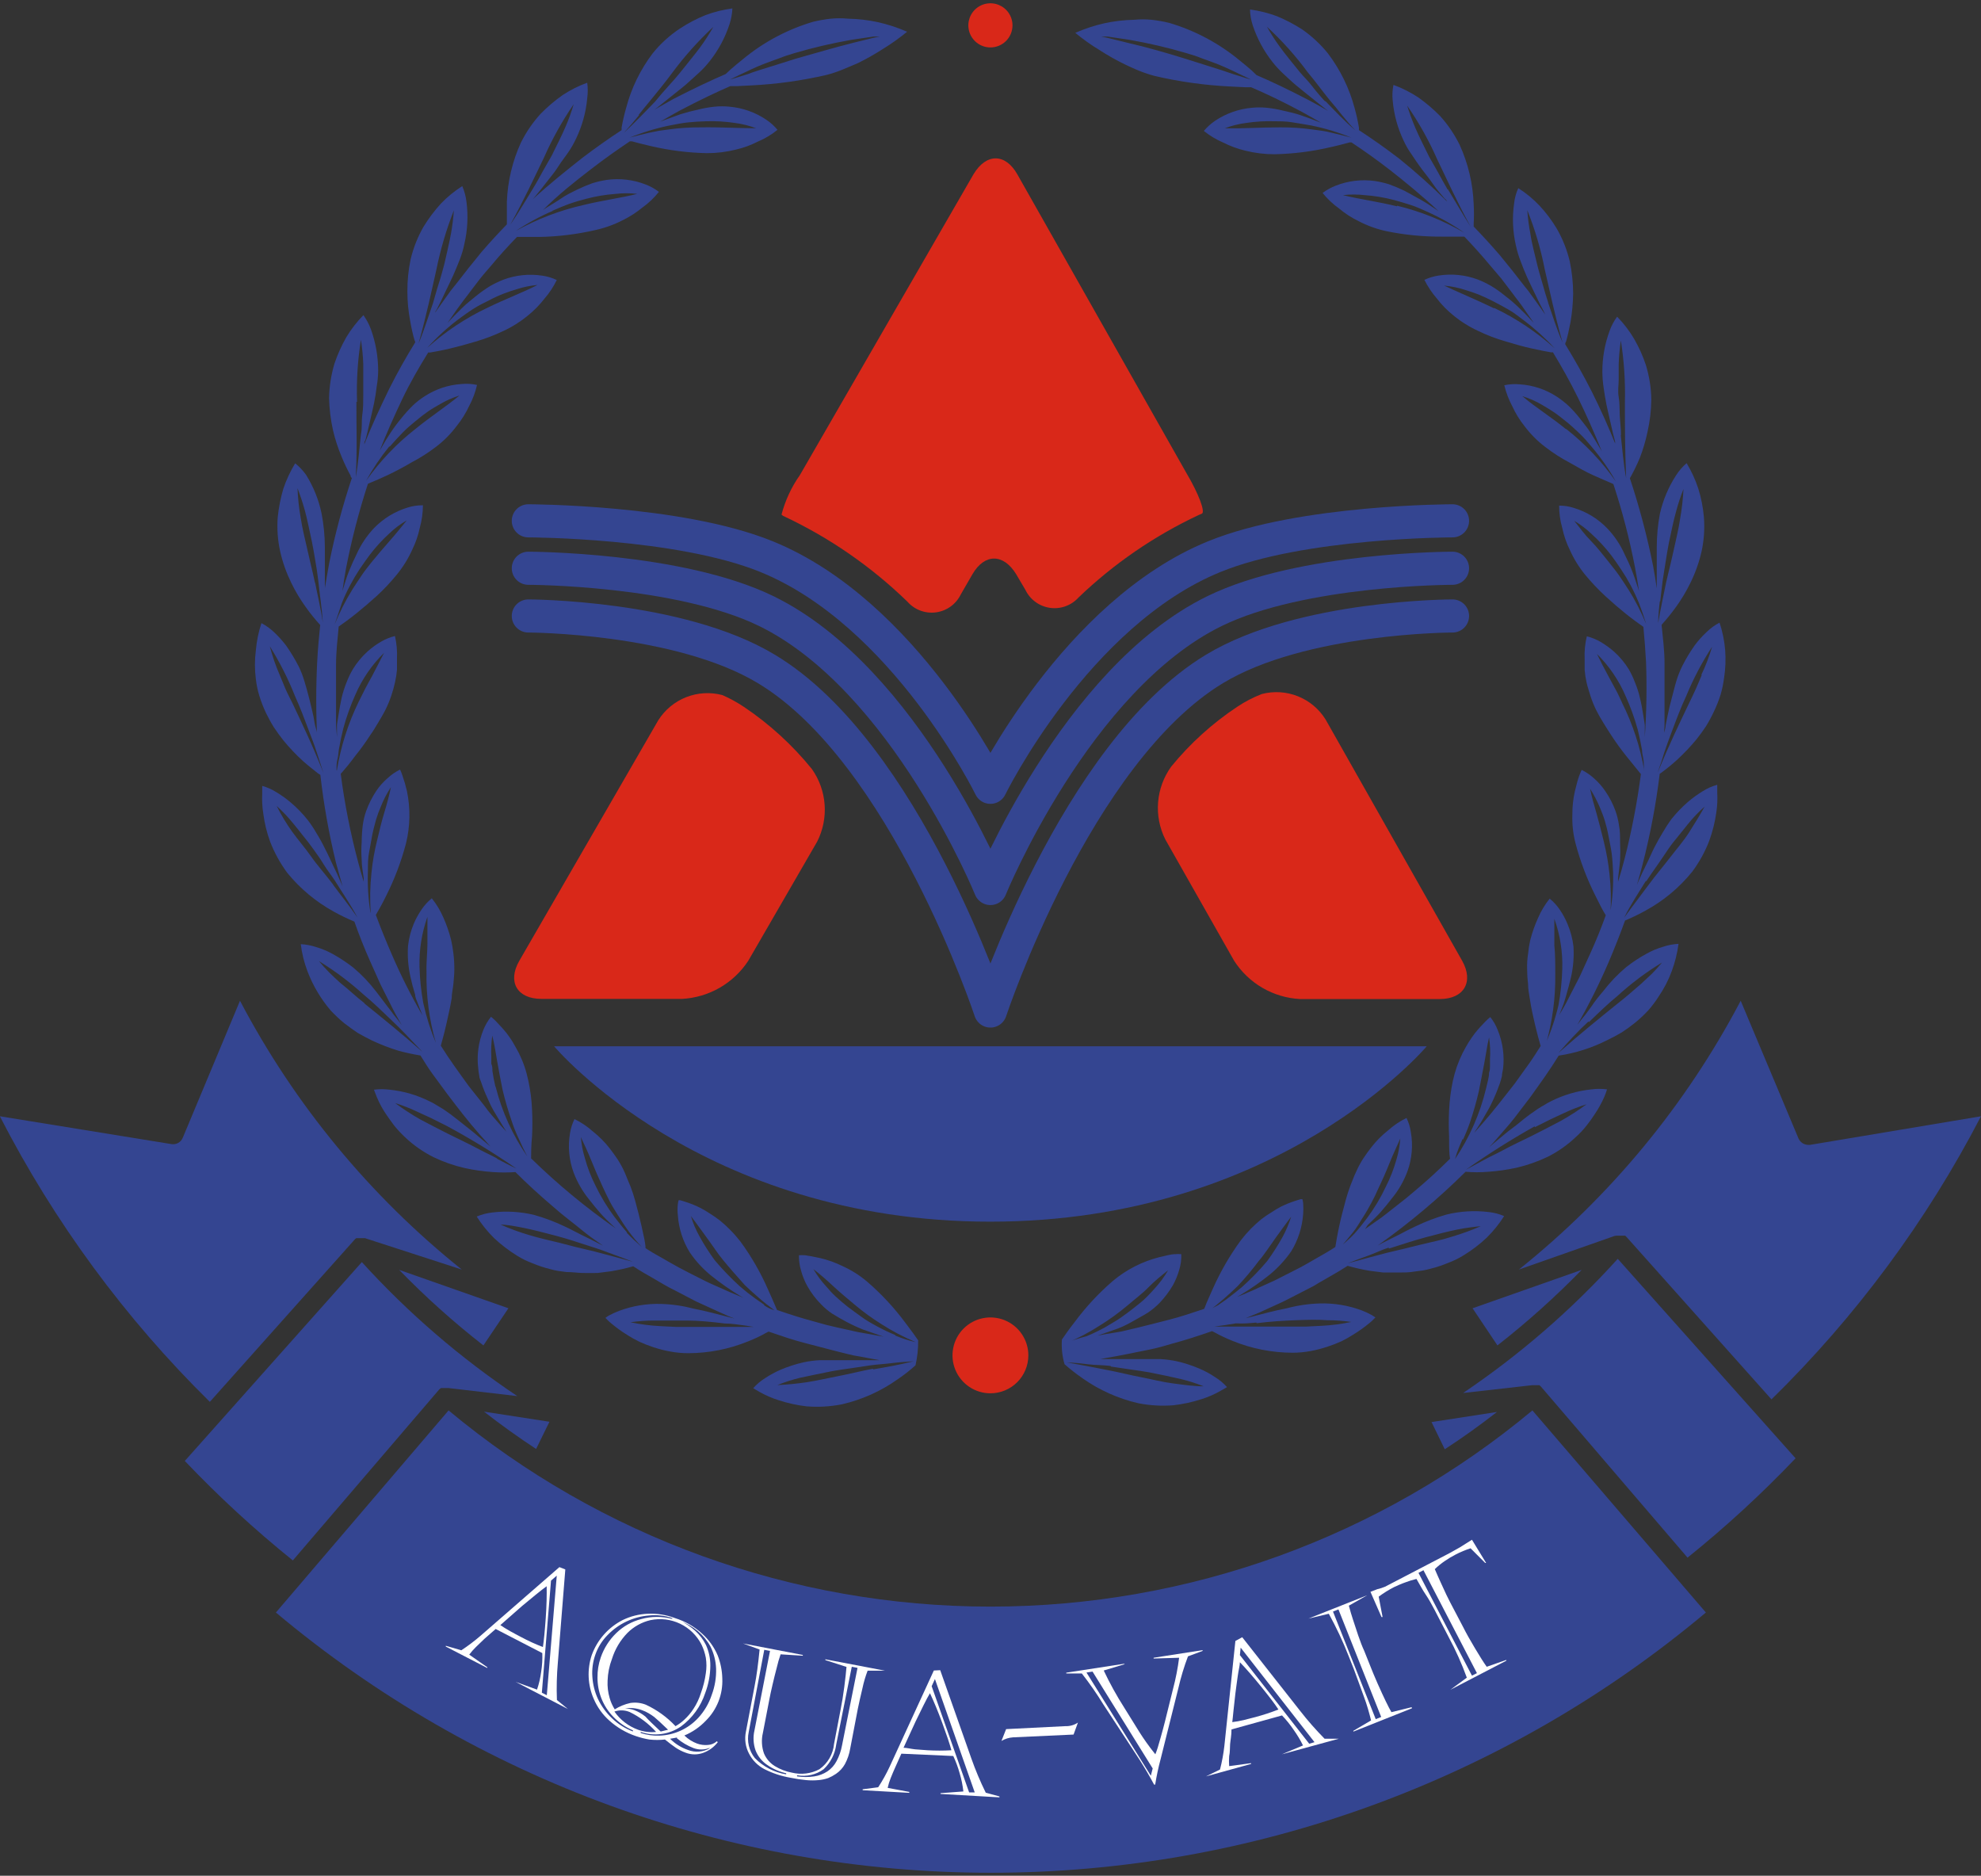<svg width="300" height="284" viewBox="0 0 300 284" fill="none" xmlns="http://www.w3.org/2000/svg">
<rect x="0" y="0" width="300" height="284" fill="#333333" stroke="none"/>
<g clip-path="url(#clip0_41_111)">
<path d="M139.043 202.93C138.619 202.318 137.936 201.353 137.065 200.223C135.383 197.962 133.457 195.894 131.322 194.056C130.199 193.1 128.947 192.308 127.603 191.702C126.544 191.18 125.431 190.777 124.284 190.501C123.295 190.289 122.472 190.125 121.93 190.054C121.617 190.028 121.302 190.028 120.989 190.054C120.979 190.851 121.09 191.644 121.318 192.408C121.541 193.229 121.865 194.02 122.283 194.762C122.842 195.751 123.531 196.661 124.331 197.469C124.836 197.997 125.397 198.471 126.002 198.881C126.685 199.305 127.415 199.728 128.215 200.152C129.015 200.576 129.863 200.976 130.71 201.306L133.276 202.2L133.817 202.388L133.064 202.247L129.91 201.682L126.732 200.976L125.131 200.599L123.531 200.152C121.577 199.634 119.623 199.022 117.67 198.34L117.528 198.01C117.246 197.304 116.822 196.409 116.328 195.28C115.198 192.691 113.785 190.236 112.115 187.959C111.633 187.34 111.114 186.75 110.561 186.194C110.072 185.692 109.554 185.22 109.007 184.781C108.516 184.402 108.005 184.049 107.477 183.722C107.017 183.41 106.537 183.127 106.042 182.875C105.286 182.494 104.498 182.179 103.688 181.933L103.005 181.721H102.77C102.713 181.914 102.674 182.111 102.652 182.31C102.586 182.865 102.586 183.426 102.652 183.981C102.784 185.984 103.406 187.924 104.464 189.63C105.358 190.94 106.437 192.113 107.666 193.114C109.086 194.255 110.58 195.301 112.138 196.245L112.609 196.504L110.679 195.703L107.501 194.291C106.442 193.797 105.406 193.232 104.347 192.714L102.77 191.89L101.216 191.019C100.204 190.407 99.121 189.866 98.109 189.207L97.756 188.971C97.756 188.242 97.474 187.088 97.168 185.699C97.026 185.111 96.885 184.475 96.72 183.816C96.555 183.157 96.367 182.475 96.179 181.768C95.991 181.062 95.755 180.38 95.496 179.673L95.073 178.661L94.649 177.626C94.338 176.906 93.968 176.213 93.543 175.554C93.142 174.942 92.719 174.377 92.319 173.859C91.59 172.923 90.752 172.078 89.823 171.341C88.976 170.576 88.025 169.935 86.999 169.434C86.664 170.118 86.434 170.848 86.316 171.6C85.983 173.583 86.169 175.618 86.858 177.508C87.415 178.992 88.21 180.375 89.211 181.604C89.753 182.31 90.341 183.016 90.953 183.722C91.565 184.428 92.248 185.04 92.883 185.652L93.26 186.005C88.699 182.826 84.408 179.275 80.431 175.389C80.431 174.66 80.431 173.483 80.573 172.047C80.64 170.706 80.64 169.363 80.573 168.022C80.514 166.541 80.325 165.068 80.008 163.62C79.713 162.167 79.23 160.759 78.572 159.43C78.242 158.842 77.96 158.3 77.654 157.783C77.348 157.265 77.018 156.841 76.712 156.417C76.077 155.617 75.465 155.029 75.065 154.581C74.843 154.355 74.607 154.142 74.359 153.946C73.879 154.545 73.49 155.211 73.205 155.923C72.448 157.786 72.18 159.812 72.428 161.808C72.455 162.155 72.503 162.501 72.57 162.843C72.57 163.196 72.781 163.573 72.899 163.95C73.165 164.753 73.479 165.539 73.841 166.304C74.029 166.704 74.194 167.127 74.406 167.528C74.618 167.928 74.853 168.351 75.088 168.728C75.559 169.528 76.053 170.329 76.524 171.082C76.589 171.201 76.668 171.312 76.76 171.411C76.406 171.035 76.03 170.658 75.7 170.258C74.876 169.316 74.029 168.398 73.346 167.41L70.993 164.444C69.533 162.42 68.074 160.442 66.756 158.324C66.944 157.618 67.273 156.488 67.579 155.123C67.885 153.757 68.168 152.557 68.403 151.145C68.403 150.415 68.592 149.709 68.662 148.956C68.733 148.202 68.803 147.473 68.803 146.719C68.807 145.933 68.76 145.146 68.662 144.366C68.587 143.669 68.469 142.977 68.309 142.294C68.022 141.149 67.636 140.03 67.156 138.952C66.703 137.895 66.109 136.906 65.39 136.009C64.802 136.49 64.287 137.053 63.86 137.681C63.374 138.381 62.964 139.13 62.636 139.917C62.202 140.979 61.916 142.096 61.789 143.236C61.688 144.815 61.815 146.4 62.166 147.943C62.354 148.814 62.589 149.709 62.872 150.603C62.872 151.05 63.131 151.498 63.272 151.921C63.413 152.345 63.601 152.769 63.766 153.193L63.978 153.734C62.291 150.827 60.774 147.825 59.435 144.742C58.541 142.694 57.693 140.623 56.916 138.528C57.293 137.892 57.882 136.857 58.493 135.609C59.761 133.084 60.763 130.433 61.483 127.7C62.123 125.1 62.171 122.389 61.624 119.768C61.442 118.971 61.214 118.185 60.941 117.414C60.843 117.108 60.725 116.81 60.588 116.519C59.901 116.857 59.266 117.293 58.705 117.814C58.047 118.375 57.468 119.025 56.987 119.744C56.357 120.691 55.843 121.711 55.457 122.781C55.21 123.475 55.037 124.193 54.939 124.923C54.834 125.766 54.779 126.615 54.774 127.465C54.704 128.381 54.704 129.302 54.774 130.219C54.774 131.137 54.963 132.055 55.08 132.949V133.491C54.774 132.479 54.468 131.443 54.209 130.431C53.052 126.067 52.179 121.632 51.597 117.155L51.856 116.872C52.326 116.331 52.985 115.554 53.739 114.519C54.584 113.481 55.37 112.397 56.093 111.27C56.516 110.682 56.893 110.046 57.27 109.411C57.646 108.775 58.046 108.116 58.376 107.457C58.726 106.758 59.025 106.034 59.27 105.291C59.496 104.62 59.685 103.936 59.835 103.244C59.972 102.631 60.066 102.01 60.118 101.384C60.118 101.078 60.118 100.796 60.118 100.513C60.118 100.231 60.118 99.972 60.118 99.736C60.172 98.582 60.069 97.426 59.812 96.3C59.076 96.478 58.37 96.764 57.717 97.147C56.975 97.575 56.281 98.08 55.645 98.653C54.794 99.424 54.057 100.311 53.456 101.29C53.079 101.929 52.756 102.598 52.491 103.291C52.182 104.055 51.93 104.842 51.738 105.644C51.55 106.515 51.385 107.433 51.244 108.351L51.032 109.717C51.032 110.164 51.032 110.611 51.032 111.058C51.032 111.506 51.032 111.435 51.032 111.623L50.891 109.834V107.975C50.891 106.727 50.891 105.621 50.891 104.256V100.584C50.891 98.653 51.126 96.747 51.291 94.864C51.903 94.44 52.868 93.757 53.95 92.886C55.033 92.016 55.928 91.239 57.034 90.25C58.123 89.251 59.138 88.173 60.071 87.025C61.02 85.872 61.812 84.598 62.424 83.236C62.947 82.174 63.335 81.051 63.578 79.893C63.883 78.789 64.041 77.649 64.049 76.504C63.25 76.495 62.456 76.614 61.695 76.857C59.773 77.45 58.033 78.519 56.634 79.964C55.54 81.125 54.649 82.462 53.998 83.918C53.597 84.719 53.221 85.566 52.868 86.437C52.515 87.308 52.256 88.179 51.997 89.026L51.856 89.497C51.997 88.391 52.185 87.284 52.373 86.201C53.218 81.821 54.334 77.497 55.716 73.255L56.022 73.114C56.705 72.832 57.67 72.431 58.752 71.914C59.835 71.396 61.106 70.737 62.33 70.007C63.628 69.331 64.864 68.543 66.026 67.653C67.213 66.754 68.267 65.692 69.156 64.499C69.905 63.575 70.537 62.563 71.04 61.486C71.581 60.477 71.985 59.401 72.24 58.285C71.468 58.112 70.673 58.065 69.886 58.144C67.879 58.271 65.94 58.92 64.26 60.027C63.64 60.428 63.057 60.885 62.519 61.392C61.91 61.995 61.337 62.631 60.8 63.298C60.212 64.006 59.662 64.745 59.153 65.511C58.635 66.288 58.164 67.065 57.717 67.865C57.638 67.977 57.567 68.095 57.505 68.218C58.564 65.535 59.718 62.945 60.918 60.427C62.118 57.908 63.484 55.578 64.849 53.365H65.178C65.885 53.247 66.92 53.059 68.121 52.777C69.321 52.494 70.616 52.141 72.028 51.717C73.449 51.303 74.834 50.776 76.171 50.14C77.522 49.521 78.788 48.73 79.937 47.786C80.863 47.036 81.7 46.184 82.432 45.244C83.183 44.382 83.816 43.425 84.315 42.396C83.623 42.067 82.885 41.844 82.126 41.737C80.137 41.433 78.103 41.643 76.218 42.349C75.529 42.622 74.86 42.944 74.217 43.314C73.489 43.764 72.789 44.259 72.122 44.797C71.44 45.362 70.686 45.927 70.027 46.586C69.368 47.245 68.709 47.881 68.097 48.54L67.768 48.893C68.215 48.281 68.639 47.645 69.062 47.033L70.286 45.362L70.781 44.726C71.369 43.926 71.981 43.149 72.57 42.373C73.158 41.596 73.817 40.89 74.429 40.16C75.677 38.654 76.971 37.241 78.29 35.876H78.619C79.349 35.876 80.408 35.876 81.632 35.876C84.493 35.827 87.341 35.48 90.129 34.84C91.586 34.523 92.994 34.016 94.319 33.334C95.388 32.809 96.391 32.161 97.309 31.404C98.239 30.739 99.071 29.947 99.78 29.05C99.178 28.587 98.512 28.215 97.803 27.943C95.927 27.206 93.892 26.963 91.895 27.237C91.162 27.347 90.438 27.512 89.729 27.732C88.928 28.02 88.142 28.35 87.375 28.72C86.575 29.12 85.728 29.52 85.022 30.015C84.315 30.509 83.468 31.003 82.668 31.498L82.22 31.804C84.574 29.45 87.117 27.449 89.47 25.637C91.824 23.824 93.495 22.671 95.379 21.4H95.708C96.414 21.588 97.426 21.87 98.603 22.129C101.368 22.773 104.192 23.128 107.03 23.189C108.522 23.194 110.009 23.012 111.455 22.647C112.616 22.379 113.739 21.968 114.798 21.423C115.858 20.978 116.849 20.384 117.74 19.658C117.254 19.067 116.683 18.551 116.045 18.128C114.378 17 112.449 16.32 110.443 16.151C109.707 16.08 108.966 16.08 108.231 16.151C107.381 16.237 106.539 16.387 105.712 16.598C104.818 16.786 103.923 17.021 103.029 17.304L100.439 18.245L99.969 18.434C100.957 17.845 101.922 17.304 102.817 16.81C105.924 15.162 108.537 13.938 110.585 13.043H111.526L113.88 12.926C117.677 12.733 121.45 12.206 125.155 11.349C125.956 11.142 126.742 10.882 127.509 10.572C128.286 10.266 129.039 9.913 129.863 9.583C131.183 8.937 132.464 8.213 133.699 7.418C134.983 6.633 136.21 5.76 137.371 4.805C135.968 4.191 134.51 3.711 133.017 3.369C131.508 3.04 129.971 2.859 128.427 2.828C127.558 2.747 126.683 2.747 125.814 2.828C124.911 2.929 124.015 3.087 123.131 3.298C119.226 4.453 115.598 6.391 112.468 8.995C111.785 9.536 111.173 10.054 110.632 10.525L109.902 11.207C107.83 12.102 105.194 13.326 102.04 14.95L99.074 16.621L99.498 16.315L101.71 14.55C102.44 13.938 103.217 13.373 103.923 12.761C104.629 12.149 105.288 11.513 105.924 10.948C106.494 10.418 107.021 9.844 107.501 9.23C108.821 7.555 109.834 5.658 110.49 3.628C110.733 2.865 110.876 2.074 110.914 1.274C109.523 1.459 108.157 1.798 106.842 2.286C105.493 2.836 104.201 3.514 102.982 4.311C101.417 5.348 100.02 6.618 98.839 8.077C96.968 10.549 95.6 13.364 94.814 16.362C94.536 17.339 94.308 18.329 94.131 19.328C94.144 19.453 94.144 19.58 94.131 19.705C92.224 20.952 90.247 22.341 88.199 23.895C85.845 25.754 83.209 27.849 80.667 30.18L80.996 29.803C81.585 29.097 82.173 28.367 82.762 27.59C83.35 26.814 83.986 26.107 84.527 25.236C85.069 24.366 85.61 23.73 86.081 23.024C86.52 22.382 86.906 21.705 87.234 21C88.162 19.078 88.736 17.005 88.929 14.879C89.035 14.098 89.035 13.307 88.929 12.526C87.611 13.002 86.354 13.634 85.186 14.409C83.997 15.248 82.886 16.194 81.867 17.233C80.672 18.547 79.666 20.02 78.878 21.611C77.595 24.426 76.875 27.465 76.76 30.556C76.76 31.827 76.76 32.91 76.76 33.616C76.76 33.616 76.76 33.852 76.76 33.969C75.465 35.311 74.17 36.7 72.899 38.183L70.993 40.537L69.156 42.89L68.215 44.067C67.909 44.491 67.626 44.915 67.32 45.315L65.908 47.316C65.908 47.151 66.073 47.01 66.144 46.845C66.567 46.045 66.991 45.174 67.391 44.303C67.791 43.432 68.239 42.584 68.615 41.737C68.992 40.89 69.345 40.019 69.651 39.242C69.943 38.478 70.171 37.69 70.333 36.888C70.813 34.805 70.916 32.653 70.639 30.533C70.541 29.722 70.327 28.929 70.004 28.179C68.818 28.931 67.727 29.825 66.756 30.839C65.779 31.917 64.904 33.083 64.143 34.322C63.259 35.86 62.601 37.517 62.189 39.242C61.844 40.867 61.678 42.524 61.695 44.185C61.697 45.622 61.831 47.056 62.095 48.469C62.307 49.717 62.566 50.823 62.754 51.435L62.895 51.812C61.499 54.056 60.18 56.41 58.941 58.873C57.623 61.58 56.328 64.358 55.175 67.253C55.175 67.041 55.175 66.853 55.339 66.641C55.575 65.77 55.787 64.852 55.998 63.91C56.21 62.969 56.446 62.027 56.634 61.109C56.822 60.191 56.964 59.273 57.058 58.45C57.193 57.672 57.264 56.885 57.27 56.096C57.261 53.961 56.887 51.843 56.163 49.834C55.882 49.081 55.502 48.369 55.033 47.716C54.042 48.724 53.173 49.846 52.444 51.058C51.721 52.324 51.122 53.656 50.655 55.036C50.149 56.734 49.872 58.491 49.831 60.262C49.873 61.926 50.078 63.581 50.443 65.205C50.773 66.598 51.222 67.961 51.785 69.277C52.175 70.218 52.615 71.137 53.103 72.031C53.103 72.149 53.103 72.267 53.291 72.361C51.878 76.585 50.73 80.893 49.855 85.26C49.619 86.531 49.408 87.802 49.196 89.073C49.208 88.869 49.208 88.665 49.196 88.461C49.196 87.543 49.196 86.602 49.196 85.637C49.196 84.671 49.196 83.707 49.196 82.765C49.184 81.082 49.019 79.404 48.701 77.751C48.27 75.674 47.473 73.689 46.347 71.89C45.88 71.237 45.326 70.651 44.7 70.148C43.965 71.358 43.366 72.645 42.911 73.985C42.498 75.384 42.214 76.818 42.063 78.269C41.926 80.035 42.053 81.813 42.44 83.542C42.813 85.17 43.374 86.75 44.111 88.249C44.738 89.544 45.479 90.781 46.324 91.945C46.991 92.882 47.714 93.778 48.49 94.628C48.301 96.417 48.136 98.23 48.042 100.066C47.841 103.986 47.841 107.915 48.042 111.835C48.054 111.647 48.054 111.458 48.042 111.27C48.042 110.823 47.854 110.376 47.736 109.905C47.619 109.434 47.572 108.963 47.477 108.493C47.266 107.575 47.054 106.61 46.818 105.715C46.583 104.821 46.347 103.926 46.089 103.102C45.865 102.351 45.582 101.619 45.241 100.913C44.684 99.829 44.055 98.783 43.358 97.782C42.811 97.059 42.205 96.382 41.546 95.758C40.965 95.197 40.307 94.722 39.592 94.346C39.151 95.682 38.867 97.064 38.745 98.465C38.56 99.911 38.56 101.374 38.745 102.82C38.843 103.665 39.016 104.5 39.262 105.315C39.53 106.193 39.86 107.05 40.251 107.881C40.617 108.648 41.025 109.395 41.475 110.117C41.922 110.799 42.417 111.459 42.911 112.094C43.815 113.2 44.798 114.238 45.853 115.201C46.795 116.049 47.666 116.684 48.207 117.131L48.513 117.32C49.02 121.782 49.806 126.208 50.867 130.572C51.173 131.772 51.526 132.926 51.879 134.197C51.811 134.012 51.732 133.831 51.644 133.655C51.291 132.808 50.891 131.961 50.467 131.09C50.043 130.219 49.666 129.324 49.219 128.5C48.83 127.693 48.398 126.907 47.925 126.147C47.537 125.467 47.105 124.815 46.63 124.193C45.865 123.223 45.006 122.332 44.064 121.533C43.381 120.946 42.648 120.419 41.875 119.956C41.205 119.529 40.475 119.203 39.71 118.991C39.71 118.991 39.71 119.415 39.71 120.144C39.659 121.167 39.714 122.193 39.874 123.204C40.062 124.651 40.409 126.072 40.91 127.441C41.561 129.118 42.432 130.701 43.499 132.149C45.452 134.547 47.85 136.545 50.561 138.034C51.568 138.593 52.605 139.096 53.668 139.54C54.374 141.541 55.151 143.518 56.022 145.472L57.623 149.05L59.388 152.557C59.835 153.475 60.353 154.346 60.847 155.217L60.494 154.723L59.623 153.64C59.341 153.24 59.058 152.863 58.752 152.486C58.188 151.71 57.575 150.956 56.964 150.132C55.941 148.791 54.773 147.567 53.48 146.484C52.514 145.731 51.491 145.054 50.42 144.46C49.622 144.015 48.777 143.66 47.901 143.4C47.141 143.145 46.349 142.994 45.547 142.953C45.719 144.354 46.059 145.729 46.559 147.049C47.381 149.212 48.568 151.218 50.067 152.981C50.701 153.657 51.377 154.294 52.091 154.887C52.781 155.421 53.464 155.915 54.139 156.37C54.868 156.794 55.598 157.171 56.304 157.524C57.6 158.135 58.937 158.654 60.306 159.077C61.414 159.381 62.538 159.625 63.672 159.807C64.26 160.725 64.802 161.643 65.437 162.514L67.791 165.715C69.368 167.786 70.945 169.858 72.664 171.788L74.288 173.601L73.746 173.153L71.581 171.341L70.451 170.446L69.321 169.552C68.592 168.963 67.862 168.422 67.156 167.951L66.097 167.316C65.782 167.108 65.452 166.927 65.108 166.774C63.195 165.807 61.12 165.2 58.988 164.985C58.206 164.884 57.415 164.884 56.634 164.985C56.634 164.985 56.775 165.409 57.058 166.092C57.447 167.035 57.937 167.935 58.517 168.775C58.87 169.293 59.27 169.858 59.718 170.446C60.205 171.045 60.732 171.612 61.295 172.141C62.586 173.372 64.054 174.403 65.649 175.201C67.152 175.925 68.731 176.477 70.357 176.849C71.768 177.16 73.2 177.365 74.641 177.461C75.777 177.543 76.918 177.543 78.054 177.461C79.843 179.25 81.703 180.945 83.609 182.569L85.069 183.816L86.552 184.993C87.564 185.77 88.505 186.594 89.541 187.347L91.306 188.595L90.741 188.312C89.941 187.888 89.07 187.465 88.199 187.041C87.328 186.617 86.504 186.147 85.633 185.746C84.118 185.018 82.543 184.419 80.926 183.958C78.839 183.451 76.679 183.323 74.547 183.581C73.737 183.671 72.944 183.877 72.193 184.193C72.944 185.381 73.828 186.479 74.829 187.465C75.899 188.465 77.066 189.356 78.313 190.125C79.057 190.588 79.845 190.974 80.667 191.278C81.522 191.635 82.404 191.926 83.303 192.149C83.713 192.268 84.13 192.362 84.551 192.431L85.798 192.596C86.646 192.596 87.446 192.714 88.152 192.737C88.858 192.761 89.706 192.737 90.506 192.737L92.53 192.479C93.665 192.29 94.789 192.038 95.896 191.725C96.885 192.384 97.921 192.973 98.956 193.561C99.992 194.15 101.051 194.832 102.158 195.35L105.406 197.045L108.701 198.551L110.326 199.281L111.244 199.634L110.655 199.493C108.89 199.046 106.96 198.504 105.1 198.151C103.462 197.716 101.78 197.471 100.086 197.422C97.944 197.361 95.811 197.713 93.802 198.457C93.251 198.662 92.716 198.906 92.201 199.187C92.02 199.292 91.847 199.41 91.683 199.54L91.895 199.752C92.091 199.964 92.304 200.161 92.53 200.34C93.308 200.998 94.134 201.596 95.002 202.129C95.587 202.501 96.192 202.838 96.814 203.142C97.52 203.464 98.243 203.747 98.98 203.989C99.796 204.259 100.63 204.471 101.475 204.624C102.383 204.798 103.305 204.884 104.229 204.883C107.337 204.876 110.414 204.269 113.291 203.094C114.248 202.723 115.176 202.282 116.069 201.776L116.399 201.612C118.258 202.247 120.071 202.883 121.93 203.353C123.79 203.824 126.355 204.53 128.521 205.048L129.345 205.236L130.169 205.378L131.793 205.684L133.205 205.943H132.546H129.698C128.733 205.943 127.768 205.943 126.826 205.943C125.885 205.943 124.967 205.943 124.119 205.943C123.328 205.985 122.541 206.087 121.765 206.249C120.556 206.516 119.374 206.894 118.235 207.378C117.416 207.735 116.628 208.16 115.881 208.65C115.207 209.071 114.597 209.586 114.068 210.18C114.068 210.18 114.421 210.415 115.057 210.768C115.955 211.27 116.901 211.68 117.881 211.992C119.274 212.451 120.709 212.767 122.166 212.934C123.944 213.073 125.734 212.97 127.485 212.628C130.523 211.929 133.394 210.642 135.936 208.838C136.887 208.196 137.791 207.488 138.643 206.719C138.926 205.476 139.06 204.204 139.043 202.93ZM111.197 11.725C111.644 11.513 112.279 11.184 113.127 10.807C114.123 10.315 115.144 9.875 116.187 9.489L118.117 8.783C118.799 8.5 119.529 8.289 120.282 8.053C123.129 7.214 126.021 6.538 128.945 6.029L132.264 5.535H133.252L132.287 5.723L129.039 6.523C126.45 7.182 123.201 8.124 120.541 8.877L118.376 9.56L116.422 10.172C115.198 10.548 114.068 10.901 113.291 11.207L111.244 11.843L110.537 12.055L111.197 11.725ZM101.404 18.999C102.393 18.81 103.311 18.622 104.229 18.528C105.147 18.434 106.042 18.387 106.865 18.363C108.361 18.309 109.858 18.396 111.338 18.622C112.424 18.765 113.491 19.033 114.515 19.422C111.879 19.422 109.219 19.234 106.159 19.281C104.498 19.27 102.838 19.38 101.193 19.611L99.804 19.799L98.391 20.081C97.426 20.293 96.414 20.552 95.355 20.835C97.311 20.039 99.336 19.424 101.404 18.999ZM96.697 17.422L97.638 16.245L98.533 15.162C99.733 13.703 100.887 12.267 101.805 11.019C103.66 8.52 105.74 6.196 108.019 4.075C107.427 5.124 106.775 6.138 106.065 7.112C105.218 8.265 104.206 9.466 103.052 10.925C102.487 11.631 101.875 12.314 101.216 13.043C100.557 13.773 99.898 14.526 99.192 15.397C97.756 16.857 96.273 18.457 94.484 20.105C95.449 19.046 96.132 18.222 96.791 17.422H96.697ZM83.633 31.921C84.551 31.521 85.422 31.145 86.293 30.839C87.164 30.533 88.011 30.297 88.835 30.085C90.276 29.706 91.75 29.462 93.237 29.356C94.324 29.23 95.421 29.23 96.508 29.356C93.943 29.991 91.306 30.321 88.317 31.05C84.75 31.859 81.318 33.175 78.125 34.958C79.895 33.776 81.77 32.76 83.727 31.921H83.633ZM82.362 23.895C83.616 21.055 85.129 18.337 86.881 15.774C86.542 16.927 86.133 18.059 85.657 19.163C85.092 20.482 84.362 21.918 83.562 23.542L82.22 25.895C81.75 26.743 81.279 27.637 80.737 28.508C79.655 30.25 78.572 32.157 77.277 34.016C79.419 30.133 80.926 26.861 82.362 23.895ZM69.345 48.398C70.145 47.81 70.922 47.245 71.699 46.751C72.475 46.257 73.276 45.856 74.052 45.48C74.746 45.106 75.461 44.776 76.195 44.491C76.901 44.209 77.56 43.997 78.195 43.808C79.233 43.466 80.308 43.244 81.397 43.149C79.043 44.35 76.524 45.268 73.794 46.609C70.487 48.174 67.427 50.212 64.708 52.659C66.118 51.098 67.67 49.671 69.345 48.398ZM66.097 40.772C66.713 37.727 67.596 34.742 68.733 31.851C68.65 33.051 68.5 34.245 68.286 35.429C68.144 36.135 68.003 36.888 67.791 37.783C67.579 38.677 67.438 39.43 67.203 40.301C66.967 41.172 66.732 42.067 66.426 42.985C66.12 43.903 65.885 44.891 65.579 45.88C64.896 47.81 64.26 49.928 63.389 52C64.614 47.598 65.367 43.997 66.097 40.772ZM59.035 67.606C59.694 66.853 60.33 66.17 60.965 65.511C61.601 64.852 62.283 64.287 62.942 63.746C63.601 63.204 64.19 62.733 64.802 62.31C65.414 61.886 66.049 61.533 66.614 61.203C67.548 60.65 68.543 60.208 69.58 59.885C67.556 61.557 65.32 62.992 62.942 64.923C60.064 67.166 57.533 69.823 55.434 72.808C56.447 70.974 57.62 69.233 58.941 67.606H59.035ZM54.068 60.85C53.968 57.7 54.165 54.548 54.657 51.435C54.846 52.635 54.963 53.846 55.01 55.06C55.01 55.766 55.01 56.519 55.01 57.414C55.01 58.308 55.01 59.085 55.01 59.98C55.01 60.874 55.01 61.816 54.868 62.781C54.727 63.746 54.868 64.758 54.657 65.793C54.421 67.841 54.28 70.031 53.88 72.267C54.115 67.794 53.95 64.146 53.974 60.85H54.068ZM51.761 91.333C52.136 90.382 52.568 89.454 53.056 88.555C53.479 87.748 53.943 86.962 54.445 86.201C54.963 85.425 55.48 84.719 55.975 84.036C56.878 82.849 57.886 81.746 58.988 80.741C59.777 79.987 60.654 79.331 61.601 78.787C60.753 79.823 59.953 80.835 59.035 81.87C58.117 82.906 57.199 83.989 56.234 85.166C55.763 85.778 55.245 86.39 54.798 87.073C54.351 87.755 53.856 88.461 53.386 89.215C52.338 90.91 51.432 92.689 50.679 94.534C51.055 93.451 51.408 92.416 51.761 91.333ZM47.689 88.202C47.501 87.284 47.289 86.39 47.077 85.519C46.865 84.648 46.701 83.848 46.536 83.165C46.159 81.541 45.783 79.987 45.547 78.457C45.277 76.956 45.111 75.438 45.053 73.914C45.383 74.785 45.806 75.962 46.183 77.351C46.559 78.74 46.865 80.34 47.242 82.059C47.43 82.953 47.572 83.871 47.736 84.813C47.901 85.754 48.066 86.79 48.184 87.802C48.301 88.814 48.419 89.874 48.56 90.956C48.701 92.039 48.819 93.145 48.89 94.275C48.584 92.133 48.089 90.132 47.736 88.296L47.689 88.202ZM44.253 106.398C43.9 105.668 43.499 104.938 43.193 104.209L42.346 102.161C41.736 100.767 41.241 99.327 40.863 97.853C42.37 100.266 43.654 102.811 44.7 105.456C45.453 107.104 46.136 108.916 46.865 110.87C47.242 111.835 47.619 112.824 47.948 113.859C48.113 114.377 48.301 114.895 48.466 115.437C48.631 115.978 48.819 116.496 48.984 117.037C47.313 112.777 45.712 109.505 44.3 106.492L44.253 106.398ZM50.961 116.59C50.961 116.025 50.961 115.484 51.102 114.942C51.244 114.401 51.244 113.883 51.338 113.365C51.526 112.306 51.738 111.317 51.973 110.352C52.448 108.588 53.062 106.864 53.809 105.197C54.838 102.818 56.317 100.66 58.164 98.842C57.552 100.019 56.964 101.196 56.328 102.396C55.998 103.008 55.645 103.62 55.316 104.256C54.986 104.891 54.657 105.55 54.327 106.233C52.713 109.535 51.595 113.056 51.008 116.684L50.961 116.59ZM50.42 133.891C49.29 132.384 48.066 131.043 47.148 129.724C46.23 128.406 45.147 127.182 44.253 125.935C43.358 124.687 42.581 123.393 41.899 122.027C42.798 122.84 43.632 123.721 44.394 124.664C44.865 125.205 45.312 125.817 45.83 126.453C46.348 127.088 46.889 127.771 47.407 128.5C47.925 129.23 48.49 129.983 49.007 130.854C49.525 131.725 50.161 132.479 50.726 133.349C51.809 135.115 53.08 136.927 54.139 138.928C52.891 137.092 51.573 135.515 50.467 133.985L50.42 133.891ZM56.093 138.128C55.763 136.05 55.637 133.945 55.716 131.843C55.716 130.854 55.716 129.913 55.904 128.995C56.093 128.077 56.21 127.229 56.375 126.406C56.54 125.582 56.752 124.828 56.964 124.052C57.167 123.378 57.41 122.718 57.693 122.074C58.097 121.061 58.602 120.091 59.2 119.179C58.941 120.474 58.588 121.745 58.188 123.063C57.787 124.381 57.458 125.746 57.105 127.253C56.703 128.854 56.42 130.483 56.257 132.125C56.038 134.15 55.998 136.19 56.14 138.222L56.093 138.128ZM55.151 151.851C53.833 150.839 52.797 149.803 51.502 148.791C50.938 148.273 50.373 147.755 49.831 147.214C49.29 146.672 48.796 146.107 48.301 145.519C50.714 147 52.983 148.702 55.08 150.603C56.493 151.757 57.882 153.122 59.388 154.558C60.894 155.994 62.377 157.571 63.978 159.266C60.636 156.323 57.787 154.04 55.198 151.945L55.151 151.851ZM64.096 151.851C63.77 150.055 63.582 148.238 63.531 146.413C63.46 143.827 63.867 141.249 64.731 138.81C64.731 139.469 64.731 140.129 64.731 140.788V142.812C64.731 144.177 64.543 145.613 64.59 147.12C64.516 150.756 64.993 154.383 66.002 157.877C65.205 155.992 64.582 154.038 64.143 152.039L64.096 151.851ZM75.253 175.389C74.359 174.895 73.441 174.495 72.617 174.048C70.969 173.153 69.345 172.424 67.909 171.694C66.473 170.964 65.037 170.235 63.672 169.505C62.343 168.753 61.061 167.92 59.835 167.01C60.987 167.369 62.112 167.809 63.201 168.328L65.296 169.293L67.65 170.47C71.281 172.424 74.801 174.578 78.195 176.919C77.16 176.449 76.218 175.931 75.3 175.46L75.253 175.389ZM75.018 164.491C74.828 163.715 74.679 162.929 74.57 162.137C74.57 161.761 74.57 161.408 74.406 161.078V160.042C74.348 158.957 74.395 157.87 74.547 156.794C74.876 158.065 75.065 159.383 75.3 160.725C75.535 162.067 75.794 163.455 76.1 164.962C76.476 166.553 76.932 168.124 77.466 169.67C77.754 170.562 78.1 171.435 78.501 172.282C78.901 173.177 79.349 174.142 79.867 175.107C77.646 171.909 76.019 168.337 75.065 164.562L75.018 164.491ZM92.719 190.195L89.871 189.442L87.187 188.807L84.833 188.194C83.209 187.794 81.656 187.465 80.126 186.994C78.657 186.563 77.218 186.036 75.818 185.417C76.76 185.417 78.007 185.652 79.419 185.935C80.832 186.217 82.385 186.641 84.127 187.088C85.869 187.535 87.728 188.171 89.706 188.807C90.694 189.113 91.707 189.489 92.719 189.866C93.731 190.242 94.79 190.619 95.849 191.043L92.719 190.195ZM94.931 186.57C94.225 185.77 93.613 184.946 93.025 184.216C91.928 182.741 90.975 181.165 90.177 179.509C89.505 178.185 88.969 176.797 88.576 175.366C88.256 174.324 88.051 173.251 87.964 172.165C88.529 173.365 89.07 174.519 89.588 175.813C90.106 177.108 90.671 178.402 91.306 179.768C91.636 180.474 91.965 181.18 92.342 181.91C92.719 182.639 93.189 183.369 93.66 184.122C94.131 184.876 94.649 185.676 95.237 186.476C95.826 187.276 96.485 188.053 97.215 188.83C96.485 188.194 95.638 187.418 94.931 186.664V186.57ZM114.563 200.905H113.009H110.043C108.136 200.905 106.395 200.905 104.723 200.905C103.876 200.905 103.076 200.905 102.37 200.905L100.016 200.788C98.488 200.711 96.969 200.514 95.473 200.199C96.665 200.024 97.869 199.938 99.074 199.94C100.51 199.94 102.181 199.94 103.97 199.94C105.759 199.94 107.736 200.129 109.784 200.388C110.843 200.388 111.903 200.576 112.985 200.717L114.61 200.976L116.281 201.211L114.563 200.905ZM115.716 197.539L114.398 196.621C113.55 196.009 112.75 195.374 112.044 194.762C110.696 193.536 109.43 192.223 108.254 190.831C107.387 189.653 106.601 188.419 105.9 187.135C105.366 186.181 104.939 185.171 104.629 184.122C105.43 185.158 106.183 186.241 106.983 187.324C107.383 187.888 107.807 188.453 108.207 189.042C108.607 189.63 109.054 190.242 109.525 190.807C110.49 191.984 111.526 193.161 112.774 194.55C113.409 195.162 114.092 195.797 114.845 196.433C115.222 196.763 115.598 197.092 116.022 197.422C116.446 197.751 116.846 198.057 117.293 198.387C116.657 198.198 116.163 197.939 115.716 197.633V197.539ZM132.193 207.237C130.333 207.59 128.615 208.038 126.991 208.344C125.367 208.65 123.813 209.026 122.283 209.262C120.753 209.497 119.27 209.638 117.717 209.709C118.842 209.257 119.998 208.888 121.177 208.603L123.531 208.108L126.073 207.59C126.944 207.449 127.885 207.284 128.85 207.167L131.84 206.719C132.876 206.578 133.935 206.531 135.018 206.39C136.1 206.249 137.23 206.178 138.36 206.107C136.1 206.672 134.147 207.002 132.24 207.331L132.193 207.237ZM135.559 202.129C134.619 201.737 133.7 201.297 132.805 200.811C131.934 200.34 131.11 199.87 130.451 199.375C129.792 198.881 128.992 198.34 128.333 197.822C127.674 197.304 127.085 196.786 126.544 196.292C126.002 195.797 125.532 195.256 125.108 194.762C124.371 193.964 123.724 193.088 123.178 192.149C124.213 192.949 125.202 193.82 126.214 194.762C127.226 195.703 128.286 196.574 129.462 197.563C130.719 198.621 132.048 199.588 133.441 200.458C135.104 201.532 136.861 202.454 138.69 203.212C137.583 202.977 136.501 202.6 135.606 202.224L135.559 202.129Z" fill="#344591"/>
<path d="M261.256 98.395C261.133 96.993 260.849 95.611 260.408 94.275C259.689 94.644 259.03 95.121 258.454 95.688C257.789 96.305 257.182 96.983 256.642 97.712C255.937 98.707 255.307 99.753 254.759 100.843C254.41 101.548 254.119 102.28 253.888 103.032C253.629 103.856 253.441 104.726 253.182 105.644C252.923 106.562 252.711 107.504 252.523 108.422L252.24 109.834C252.24 110.305 252.028 110.752 251.934 111.2C251.84 111.647 251.934 111.6 251.934 111.788L252.075 109.929V107.998C252.075 106.727 252.075 105.48 252.075 104.209C252.075 102.938 252.075 101.69 252.075 100.419C252.075 98.465 251.817 96.535 251.628 94.605C252.396 93.749 253.119 92.853 253.794 91.921C254.639 90.757 255.38 89.521 256.006 88.226C256.744 86.727 257.305 85.147 257.678 83.518C258.057 81.788 258.176 80.011 258.031 78.246C257.903 76.791 257.619 75.355 257.183 73.962C256.742 72.62 256.149 71.333 255.418 70.125C254.808 70.65 254.277 71.261 253.841 71.937C252.674 73.728 251.837 75.713 251.369 77.798C251.061 79.452 250.903 81.13 250.899 82.812C250.899 83.754 250.899 84.719 250.899 85.684C250.899 86.649 250.899 87.59 250.899 88.508C250.91 88.704 250.91 88.901 250.899 89.097C250.742 87.951 250.553 86.798 250.334 85.637C249.434 81.16 248.263 76.742 246.826 72.408L247.015 72.078C247.503 71.184 247.943 70.265 248.333 69.324C248.822 68.063 249.207 66.764 249.486 65.441C249.855 63.818 250.053 62.161 250.075 60.497C250.045 58.726 249.768 56.967 249.251 55.272C248.793 53.888 248.193 52.555 247.462 51.294C246.745 50.08 245.884 48.957 244.896 47.951C244.416 48.597 244.035 49.311 243.766 50.07C243.02 52.072 242.645 54.194 242.66 56.331C242.669 57.119 242.732 57.906 242.848 58.685C242.966 59.509 243.107 60.427 243.296 61.345C243.484 62.263 243.719 63.181 243.931 64.146C244.143 65.111 244.355 66.005 244.59 66.876C244.59 67.112 244.59 67.324 244.755 67.535C243.625 64.711 242.401 61.98 241.083 59.344C239.812 56.825 238.447 54.424 237.034 52.118C237.034 52.118 237.034 51.882 237.152 51.741C237.364 51.035 237.599 50.023 237.835 48.775C238.076 47.359 238.209 45.927 238.235 44.491C238.231 42.83 238.058 41.174 237.717 39.548C237.304 37.823 236.647 36.166 235.763 34.628C235.017 33.378 234.142 32.211 233.15 31.145C232.189 30.128 231.106 29.235 229.926 28.485C229.588 29.23 229.374 30.025 229.29 30.839C228.991 32.956 229.087 35.111 229.572 37.194C229.743 37.997 229.979 38.784 230.279 39.548C230.561 40.325 230.914 41.196 231.291 42.043C231.667 42.891 232.115 43.738 232.515 44.609C232.915 45.48 233.362 46.351 233.786 47.151L234.021 47.645C233.574 46.986 233.103 46.351 232.656 45.715L231.409 43.997L230.891 43.361L229.055 41.007L227.148 38.654C225.83 37.123 224.512 35.688 223.17 34.299C223.17 34.299 223.17 34.063 223.17 33.946C223.23 32.927 223.23 31.905 223.17 30.886C223.054 27.794 222.335 24.756 221.051 21.941C220.272 20.351 219.273 18.877 218.086 17.563C217.067 16.523 215.956 15.578 214.767 14.738C213.596 13.969 212.34 13.337 211.024 12.855C210.864 13.629 210.825 14.423 210.906 15.209C211.089 17.333 211.656 19.407 212.578 21.329C212.905 22.04 213.299 22.717 213.755 23.353C214.225 24.06 214.72 24.813 215.285 25.566C215.849 26.319 216.461 27.049 217.05 27.92C217.638 28.791 218.25 29.426 218.839 30.133C218.957 30.133 219.051 30.391 219.168 30.533C216.836 28.217 214.385 26.025 211.824 23.965C209.753 22.388 207.752 20.976 205.798 19.705C205.809 19.58 205.809 19.454 205.798 19.328C205.631 18.329 205.411 17.339 205.139 16.362C204.344 13.363 202.968 10.548 201.091 8.077C199.979 6.701 198.68 5.489 197.23 4.475C196.009 3.683 194.716 3.006 193.37 2.451C192.055 1.963 190.689 1.624 189.298 1.439C189.319 2.239 189.454 3.031 189.698 3.793C190.365 5.823 191.385 7.719 192.711 9.395C193.191 10.008 193.718 10.583 194.288 11.113C194.9 11.678 195.559 12.314 196.289 12.926C197.019 13.538 197.748 14.103 198.501 14.715C199.255 15.327 199.984 15.915 200.714 16.48L201.114 16.786C200.102 16.198 199.137 15.656 198.195 15.162C195.041 13.514 192.381 12.267 190.287 11.372L189.58 10.69C189.039 10.219 188.427 9.701 187.744 9.16C184.605 6.556 180.969 4.618 177.058 3.463C176.174 3.249 175.278 3.092 174.374 2.992C173.513 2.911 172.646 2.911 171.785 2.992C170.241 3.022 168.704 3.203 167.195 3.534C165.702 3.876 164.244 4.356 162.84 4.97C163.997 5.932 165.224 6.805 166.512 7.582C167.745 8.384 169.027 9.107 170.349 9.748C171.055 10.078 171.785 10.431 172.562 10.737C173.33 11.043 174.116 11.302 174.916 11.513C178.62 12.372 182.393 12.9 186.191 13.091L188.545 13.208H189.463C191.51 14.079 194.17 15.327 197.183 16.951C198.125 17.469 199.09 18.01 200.079 18.599L199.608 18.41C198.784 18.081 197.913 17.775 197.042 17.469C196.171 17.163 195.23 16.951 194.359 16.763C193.524 16.549 192.674 16.4 191.817 16.315C191.081 16.245 190.34 16.245 189.604 16.315C187.6 16.492 185.673 17.172 184.002 18.293C183.371 18.724 182.801 19.239 182.307 19.823C183.203 20.542 184.193 21.136 185.249 21.588C186.31 22.128 187.433 22.54 188.592 22.812C190.039 23.176 191.525 23.358 193.017 23.353C195.855 23.295 198.679 22.94 201.444 22.294C202.644 22.035 203.656 21.753 204.363 21.564H204.669C206.552 22.812 208.482 24.177 210.483 25.731C212.836 27.567 215.355 29.638 217.85 31.968L217.403 31.663C216.673 31.168 215.897 30.65 215.049 30.18C214.202 29.709 213.401 29.285 212.695 28.885C211.928 28.515 211.143 28.185 210.341 27.896C209.633 27.677 208.909 27.512 208.176 27.402C206.186 27.132 204.16 27.375 202.291 28.108C201.577 28.384 200.904 28.756 200.29 29.215C201.012 30.108 201.852 30.9 202.786 31.568C203.7 32.331 204.703 32.98 205.775 33.498C207.098 34.185 208.507 34.691 209.965 35.005C212.745 35.573 215.577 35.849 218.415 35.829C219.639 35.829 220.769 35.829 221.428 35.829H221.758C223.029 37.147 224.276 38.536 225.5 39.995L227.36 42.184L229.149 44.538C229.431 44.938 229.737 45.315 230.043 45.715C230.349 46.115 230.632 46.515 230.914 46.939L232.279 48.893L231.926 48.516C231.314 47.857 230.679 47.198 229.996 46.562C229.337 45.922 228.637 45.325 227.901 44.774C227.243 44.225 226.542 43.729 225.806 43.291C225.166 42.916 224.497 42.594 223.806 42.325C221.921 41.62 219.887 41.409 217.897 41.714C217.14 41.826 216.402 42.048 215.708 42.373C216.222 43.398 216.862 44.355 217.615 45.221C218.341 46.166 219.179 47.019 220.11 47.763C221.259 48.706 222.525 49.497 223.876 50.117C225.209 50.76 226.595 51.288 228.019 51.694C229.431 52.118 230.726 52.494 231.926 52.753C233.127 53.012 234.139 53.224 234.869 53.342H235.175C236.516 55.554 237.811 57.861 238.988 60.262C240.165 62.663 241.459 65.535 242.566 68.312L242.33 67.912C241.883 67.135 241.389 66.359 240.895 65.558C240.4 64.758 239.788 64.052 239.247 63.346C238.705 62.639 238.117 62.004 237.529 61.439C236.986 60.938 236.403 60.481 235.787 60.074C234.106 58.97 232.167 58.321 230.161 58.191C229.374 58.116 228.58 58.163 227.807 58.332C228.079 59.446 228.49 60.522 229.031 61.533C229.524 62.61 230.149 63.622 230.891 64.546C231.789 65.74 232.851 66.801 234.045 67.7C235.198 68.59 236.427 69.378 237.717 70.054C239.011 70.784 240.071 71.419 241.295 71.961C242.519 72.502 243.366 72.879 244.049 73.161L244.331 73.302C245.69 77.434 246.782 81.648 247.603 85.919C247.838 87.12 248.027 88.273 248.215 89.52L248.074 89.073C247.791 88.226 247.509 87.331 247.179 86.484C246.846 85.626 246.468 84.785 246.05 83.965C245.407 82.504 244.515 81.166 243.413 80.011C242.02 78.56 240.277 77.49 238.352 76.904C237.63 76.672 236.875 76.552 236.116 76.551C236.109 77.697 236.268 78.839 236.587 79.94C236.83 81.098 237.217 82.221 237.74 83.283C238.352 84.646 239.143 85.921 240.094 87.073C241.041 88.215 242.063 89.292 243.154 90.297C244.237 91.286 245.273 92.18 246.214 92.934C247.156 93.687 248.262 94.487 248.874 94.911C249.039 96.676 249.18 98.465 249.274 100.254C249.411 104.045 249.348 107.84 249.086 111.623V111.105C249.086 110.658 249.086 110.211 249.086 109.764L248.874 108.399C248.733 107.48 248.568 106.563 248.356 105.692C248.175 104.886 247.922 104.099 247.603 103.338C247.346 102.646 247.031 101.976 246.662 101.337C246.061 100.358 245.324 99.471 244.472 98.701C243.832 98.133 243.139 97.628 242.401 97.194C241.748 96.811 241.042 96.526 240.306 96.347C240.033 97.471 239.922 98.628 239.977 99.783C239.977 100.019 239.977 100.301 239.977 100.56C239.977 100.819 239.977 101.125 239.977 101.431C240.028 102.057 240.122 102.678 240.259 103.291C240.4 103.95 240.636 104.632 240.847 105.338C241.085 106.081 241.376 106.804 241.718 107.504C242.048 108.163 242.425 108.822 242.825 109.458C243.225 110.093 243.602 110.729 244.002 111.317C244.732 112.439 245.517 113.523 246.356 114.566C247.109 115.507 247.768 116.284 248.262 116.919L248.498 117.202C247.928 121.523 247.103 125.807 246.026 130.031C245.72 131.207 245.39 132.384 245.037 133.491V132.996C245.155 132.102 245.249 131.184 245.343 130.266C245.39 129.348 245.39 128.429 245.343 127.512C245.343 126.617 245.343 125.77 245.179 124.97C245.081 124.24 244.908 123.522 244.661 122.828C244.278 121.752 243.756 120.731 243.107 119.791C242.626 119.079 242.057 118.43 241.412 117.861C240.846 117.346 240.213 116.91 239.529 116.566C239.529 116.566 239.365 116.896 239.153 117.461C238.941 118.026 238.729 118.85 238.494 119.815C238.234 120.966 238.108 122.142 238.117 123.322C238.063 124.813 238.23 126.304 238.611 127.747C239.338 130.481 240.348 133.132 241.624 135.656C242.236 136.904 242.801 138.01 243.178 138.575C242.472 140.529 241.695 142.459 240.824 144.366L239.247 147.826L237.505 151.215C237.081 152.086 236.587 152.91 236.093 153.734L236.305 153.24C236.469 152.816 236.634 152.416 236.799 151.969C236.964 151.521 237.058 151.098 237.199 150.65C237.458 149.756 237.693 148.861 237.905 147.991C238.256 146.448 238.383 144.862 238.282 143.283C238.147 142.141 237.854 141.024 237.411 139.964C237.09 139.178 236.688 138.429 236.21 137.728C235.783 137.1 235.268 136.537 234.68 136.056C233.961 136.953 233.368 137.943 232.915 138.999C232.426 140.076 232.032 141.195 231.738 142.341C231.587 143.024 231.476 143.716 231.409 144.413C231.287 145.191 231.239 145.979 231.267 146.767C231.267 147.514 231.315 148.261 231.409 149.003C231.409 149.756 231.55 150.462 231.667 151.192C231.879 152.604 232.185 153.969 232.468 155.17C232.75 156.37 233.103 157.665 233.315 158.371C232.75 159.242 232.209 160.136 231.597 160.984L229.384 164.067C227.831 166.045 226.301 168.045 224.676 169.905L223.241 171.529C223.335 171.401 223.422 171.268 223.5 171.129C223.994 170.399 224.488 169.599 224.935 168.775C225.171 168.398 225.406 167.975 225.618 167.575C225.83 167.174 226.018 166.751 226.206 166.351C226.583 165.527 226.889 164.726 227.148 163.997C227.269 163.633 227.371 163.264 227.454 162.89C227.454 162.514 227.572 162.184 227.619 161.855C227.859 159.857 227.584 157.831 226.818 155.97C226.546 155.257 226.165 154.59 225.689 153.993C225.44 154.189 225.204 154.402 224.982 154.628C224.559 155.076 223.97 155.664 223.335 156.464C223.029 156.888 222.699 157.335 222.393 157.83C222.087 158.324 221.781 158.889 221.475 159.477C220.819 160.809 220.329 162.216 220.016 163.667C219.71 165.117 219.522 166.589 219.451 168.069C219.384 169.41 219.384 170.753 219.451 172.094C219.451 173.553 219.451 174.73 219.592 175.437C217.85 177.178 216.038 178.826 214.178 180.38C213.707 180.756 213.26 181.18 212.766 181.557L211.33 182.686C210.341 183.44 209.423 184.24 208.411 184.899L206.716 186.1L207.117 185.488C207.752 184.876 208.435 184.24 209.047 183.557C209.659 182.875 210.247 182.145 210.789 181.439C211.798 180.216 212.593 178.831 213.143 177.343C213.826 175.452 214.005 173.416 213.66 171.435C213.556 170.683 213.334 169.952 213.001 169.269C211.975 169.77 211.024 170.412 210.177 171.176C209.248 171.913 208.41 172.759 207.682 173.695C207.281 174.213 206.858 174.777 206.458 175.39C206.033 176.048 205.663 176.741 205.351 177.461C205.186 177.79 205.045 178.144 204.904 178.497C204.763 178.85 204.622 179.179 204.504 179.509C204.245 180.215 204.01 180.898 203.821 181.604C203.633 182.31 203.445 182.992 203.28 183.652C203.115 184.311 202.95 184.946 202.833 185.535C202.527 186.923 202.338 188.077 202.221 188.807C201.255 189.442 200.243 190.007 199.255 190.572C198.266 191.137 197.207 191.772 196.148 192.29L192.993 193.891L189.816 195.327L188.239 196.009L187.321 196.362L187.838 196.08C189.408 195.142 190.91 194.096 192.334 192.949C193.552 191.936 194.629 190.765 195.536 189.466C196.584 187.755 197.205 185.817 197.348 183.816C197.39 183.26 197.39 182.701 197.348 182.145C197.326 181.946 197.287 181.749 197.23 181.557H196.995L196.312 181.768C195.504 182.019 194.717 182.334 193.959 182.71C193.474 182.968 193.002 183.251 192.546 183.557C192.007 183.878 191.488 184.232 190.993 184.617C190.475 185.04 189.957 185.511 189.439 186.029C188.894 186.586 188.383 187.175 187.909 187.794C186.24 190.077 184.82 192.531 183.672 195.115C183.178 196.245 182.754 197.139 182.495 197.845L182.354 198.175C180.565 198.763 178.8 199.375 177.011 199.823C175.222 200.27 172.75 200.929 170.655 201.4L169.855 201.588L169.055 201.729L167.478 201.988L166.206 202.224L166.748 202.035L169.314 201.141C170.161 200.811 170.985 200.388 171.667 199.987C172.35 199.587 173.221 199.14 173.88 198.716C174.488 198.3 175.055 197.827 175.575 197.304C176.36 196.484 177.048 195.576 177.623 194.597C178.031 193.851 178.354 193.061 178.588 192.243C178.818 191.48 178.921 190.685 178.894 189.889C178.58 189.863 178.266 189.863 177.952 189.889C177.364 189.889 176.54 190.125 175.598 190.337C173.003 190.989 170.589 192.22 168.537 193.938C166.402 195.777 164.476 197.845 162.793 200.105C161.899 201.235 161.24 202.2 160.816 202.812C160.723 204.073 160.859 205.341 161.216 206.555C162.077 207.312 162.981 208.019 163.923 208.673C166.474 210.477 169.352 211.764 172.397 212.463C174.141 212.804 175.922 212.907 177.693 212.769C179.157 212.599 180.6 212.284 182.001 211.827C182.976 211.52 183.915 211.11 184.802 210.603C185.461 210.25 185.814 210.015 185.814 210.015C185.28 209.418 184.661 208.903 183.978 208.485C183.236 207.986 182.448 207.561 181.624 207.214C180.493 206.729 179.319 206.351 178.117 206.084C177.341 205.925 176.554 205.823 175.763 205.778C174.916 205.778 173.998 205.778 173.033 205.778C172.068 205.778 171.126 205.778 170.161 205.778H167.336H166.63L167.501 205.613C168.584 205.401 169.69 205.236 170.773 205.001L174.163 204.318C174.704 204.201 175.269 204.083 175.834 203.918L177.481 203.448C179.506 202.906 181.53 202.247 183.554 201.541L183.884 201.706C184.781 202.203 185.709 202.643 186.662 203.024C189.547 204.198 192.632 204.806 195.747 204.813C196.671 204.812 197.593 204.725 198.501 204.554C199.339 204.398 200.164 204.185 200.973 203.918C201.742 203.667 202.472 203.385 203.162 203.071C203.777 202.768 204.375 202.43 204.951 202.059C205.826 201.525 206.66 200.927 207.446 200.27C207.673 200.09 207.885 199.894 208.082 199.681L208.294 199.47L207.752 199.116C207.245 198.835 206.718 198.591 206.175 198.387C204.157 197.643 202.016 197.291 199.867 197.351C198.181 197.402 196.506 197.647 194.877 198.081C192.993 198.434 191.087 198.975 189.298 199.422L188.639 199.587L190.734 198.716L194.029 197.21C195.135 196.692 196.195 196.104 197.277 195.562L198.925 194.715C199.443 194.385 199.984 194.079 200.526 193.773C201.585 193.138 202.668 192.573 203.704 191.89L204.08 191.655C205.179 191.968 206.295 192.219 207.423 192.408L209.47 192.667C210.177 192.667 210.961 192.667 211.824 192.667C212.601 192.667 213.425 192.667 214.178 192.526L215.449 192.361C215.87 192.289 216.286 192.195 216.697 192.078C217.589 191.856 218.462 191.564 219.31 191.207C220.131 190.904 220.92 190.517 221.663 190.054C222.914 189.291 224.082 188.4 225.147 187.394C226.148 186.408 227.033 185.31 227.784 184.122C227.034 183.802 226.241 183.595 225.43 183.51C223.306 183.253 221.153 183.38 219.074 183.887C217.456 184.346 215.881 184.944 214.367 185.676C213.519 186.076 212.648 186.523 211.801 186.971L209.259 188.242L208.623 188.595C213.362 185.237 217.817 181.498 221.946 177.414C223.089 177.511 224.239 177.511 225.383 177.414C226.824 177.316 228.256 177.111 229.667 176.802C231.29 176.423 232.869 175.871 234.374 175.154C235.963 174.356 237.423 173.325 238.705 172.094C239.28 171.577 239.808 171.01 240.283 170.399C240.712 169.864 241.113 169.306 241.483 168.728C242.06 167.882 242.556 166.983 242.966 166.045C243.119 165.683 243.253 165.314 243.366 164.938C242.585 164.837 241.794 164.837 241.012 164.938C238.881 165.159 236.807 165.765 234.892 166.727C234.559 166.886 234.236 167.067 233.927 167.269C233.582 167.457 233.229 167.669 232.868 167.904C232.162 168.375 231.408 168.916 230.679 169.505L229.572 170.399L228.301 171.364L226.112 173.177L225.524 173.695C225.971 173.2 226.418 172.73 226.842 172.212C227.689 171.223 228.56 170.282 229.361 169.246L231.715 166.162C233.197 164.091 234.704 162.02 236.046 159.83C238.612 159.446 241.1 158.652 243.413 157.477C244.143 157.124 244.873 156.747 245.579 156.323C246.287 155.866 246.971 155.371 247.627 154.84C248.346 154.253 249.022 153.616 249.651 152.934C250.211 152.29 250.723 151.606 251.181 150.886C252.008 149.68 252.68 148.375 253.182 147.002C253.668 145.678 254.008 144.304 254.194 142.906C253.393 142.947 252.601 143.097 251.84 143.353C250.962 143.608 250.117 143.963 249.321 144.413C248.247 145.001 247.223 145.678 246.261 146.437C244.969 147.52 243.8 148.744 242.778 150.085C242.166 150.792 241.554 151.545 240.965 152.439L240.118 153.593C239.812 153.946 239.529 154.322 239.247 154.675L238.87 155.17C240.617 152.123 242.189 148.98 243.578 145.754C244.472 143.659 245.32 141.517 246.097 139.375C247.16 138.932 248.197 138.429 249.204 137.869C251.921 136.39 254.321 134.391 256.265 131.984C257.342 130.542 258.213 128.958 258.855 127.277C259.351 125.904 259.706 124.484 259.914 123.04C260.068 122.027 260.116 121.002 260.055 119.98C260.055 119.25 260.055 118.826 260.055 118.826C259.281 119.035 258.543 119.361 257.866 119.791C257.097 120.26 256.365 120.787 255.677 121.368C254.741 122.174 253.882 123.064 253.111 124.028C252.653 124.656 252.229 125.308 251.84 125.982C251.393 126.712 250.946 127.512 250.522 128.336C250.098 129.16 249.745 130.054 249.298 130.925C248.851 131.796 248.474 132.643 248.097 133.491L247.886 134.009C248.192 132.949 248.498 131.914 248.756 130.854C249.918 126.349 250.783 121.773 251.346 117.155L251.628 116.967C252.446 116.364 253.231 115.72 253.982 115.036C255.031 114.068 256.014 113.03 256.924 111.929C257.419 111.294 257.913 110.635 258.36 109.952C258.802 109.23 259.203 108.483 259.561 107.716C259.959 106.886 260.297 106.028 260.573 105.15C260.808 104.333 260.981 103.499 261.091 102.655C261.31 101.246 261.366 99.816 261.256 98.395ZM188.733 11.843L186.709 11.207C185.838 10.901 184.778 10.548 183.554 10.172L181.624 9.56L179.459 8.877C176.799 8.053 173.551 7.112 170.938 6.523L167.689 5.723L166.748 5.535H167.713L171.032 6.029C173.956 6.536 176.848 7.212 179.694 8.053C180.471 8.289 181.201 8.501 181.883 8.783L183.813 9.489C185.014 9.936 186.026 10.407 186.873 10.807L188.78 11.725L189.463 12.055L188.733 11.843ZM201.585 20.081C201.114 19.956 200.644 19.862 200.173 19.799L198.807 19.611C197.162 19.381 195.502 19.27 193.841 19.281C190.781 19.281 188.121 19.493 185.485 19.422C186.509 19.033 187.576 18.765 188.662 18.622C190.134 18.395 191.623 18.309 193.111 18.363C193.959 18.363 194.829 18.363 195.747 18.528C196.665 18.693 197.607 18.81 198.572 18.999C200.649 19.421 202.682 20.035 204.645 20.835C203.562 20.552 202.55 20.293 201.585 20.081ZM200.691 15.374C199.984 14.621 199.325 13.844 198.69 13.02C198.054 12.196 197.419 11.608 196.83 10.901C195.7 9.513 194.665 8.242 193.817 7.088C192.97 5.935 192.334 4.876 191.864 4.052C194.155 6.16 196.236 8.485 198.078 10.996C199.137 12.243 200.173 13.679 201.35 15.138L202.268 16.221L203.209 17.398C203.868 18.198 204.551 19.022 205.281 19.752C203.609 18.363 202.126 16.739 200.691 15.28V15.374ZM211.565 31.239C208.6 30.509 205.94 30.18 203.374 29.544C204.461 29.42 205.559 29.42 206.646 29.544C208.14 29.648 209.622 29.893 211.071 30.274C211.871 30.486 212.719 30.744 213.613 31.027C214.508 31.309 215.355 31.71 216.25 32.11C218.18 32.978 220.024 34.026 221.758 35.24C218.577 33.388 215.143 32.009 211.565 31.145V31.239ZM219.239 28.72C218.721 27.849 218.25 26.955 217.78 26.107C217.309 25.26 216.838 24.436 216.438 23.753C215.638 22.129 214.908 20.694 214.343 19.375C213.778 18.057 213.378 16.88 213.095 15.986C214.864 18.542 216.385 21.262 217.638 24.107C219.074 27.073 220.581 30.439 222.723 34.346C221.405 32.275 220.322 30.368 219.239 28.626V28.72ZM226.301 46.704C223.547 45.362 221.051 44.35 218.698 43.243C219.786 43.34 220.86 43.562 221.899 43.903C222.511 44.091 223.194 44.303 223.9 44.585C224.606 44.868 225.288 45.197 226.042 45.574C226.795 45.95 227.548 46.374 228.396 46.845C229.243 47.316 229.949 47.904 230.749 48.493C232.443 49.769 234.019 51.194 235.457 52.753C232.701 50.273 229.601 48.204 226.254 46.61L226.301 46.704ZM234.469 45.856C234.139 44.868 233.857 43.903 233.598 42.961C233.339 42.02 233.056 41.149 232.844 40.278C232.632 39.407 232.421 38.559 232.232 37.759C232.044 36.959 231.879 36.229 231.762 35.405C231.529 34.224 231.372 33.029 231.291 31.827C232.449 34.711 233.332 37.698 233.927 40.748C234.68 43.973 235.41 47.575 236.634 51.859C235.74 49.811 235.081 47.692 234.421 45.762L234.469 45.856ZM237.199 65.017C234.845 63.087 232.491 61.651 230.538 59.98C231.582 60.302 232.585 60.744 233.527 61.298C234.092 61.627 234.68 61.98 235.316 62.404C235.951 62.828 236.54 63.322 237.199 63.84C237.858 64.358 238.494 64.97 239.176 65.605C239.859 66.241 240.447 66.947 241.083 67.7C242.451 69.317 243.665 71.058 244.708 72.902C242.593 69.887 240.047 67.199 237.152 64.923L237.199 65.017ZM245.485 65.911C245.485 64.876 245.343 63.887 245.296 62.898C245.249 61.91 245.296 61.015 245.132 60.097C244.967 59.179 245.132 58.332 245.132 57.532C245.132 56.731 245.132 55.954 245.132 55.178C245.172 53.964 245.282 52.754 245.461 51.553C245.949 54.666 246.154 57.818 246.073 60.968C246.073 64.263 246.073 68.03 246.261 72.408C245.838 70.148 245.673 67.794 245.438 65.817L245.485 65.911ZM246.614 89.285C246.144 88.532 245.673 87.826 245.202 87.143C244.731 86.46 244.214 85.849 243.743 85.237C242.778 84.06 241.907 82.883 240.965 81.941C240.024 80.999 239.223 79.893 238.399 78.858C239.334 79.409 240.202 80.064 240.989 80.811C242.098 81.816 243.115 82.919 244.025 84.107C244.52 84.789 245.037 85.495 245.532 86.272C246.042 87.032 246.513 87.818 246.944 88.626C247.422 89.529 247.854 90.456 248.239 91.404C248.615 92.392 248.968 93.428 249.298 94.487C248.535 92.65 247.622 90.878 246.567 89.191L246.614 89.285ZM161.381 203.4C163.212 202.647 164.969 201.725 166.63 200.646C168.03 199.776 169.367 198.809 170.632 197.751C171.785 196.763 172.986 195.868 173.88 194.95C174.775 194.032 175.857 193.138 176.893 192.337C176.348 193.271 175.709 194.146 174.986 194.95C174.563 195.444 174.068 195.962 173.551 196.48C173.033 196.998 172.397 197.492 171.738 198.01C171.079 198.528 170.396 199.046 169.643 199.564C168.89 200.082 168.042 200.529 167.289 201C166.394 201.486 165.475 201.926 164.535 202.318C163.405 202.6 162.393 202.977 161.334 203.306L161.381 203.4ZM168.231 206.908L171.244 207.355C172.209 207.473 173.127 207.637 174.021 207.779L176.563 208.297L178.8 208.791C179.986 209.076 181.15 209.446 182.283 209.897C180.73 209.897 179.223 209.662 177.576 209.45C175.928 209.238 174.492 208.838 172.868 208.532C171.244 208.226 169.525 207.779 167.666 207.426C165.806 207.073 163.782 206.649 161.569 206.296C162.699 206.296 163.923 206.461 164.912 206.578C165.9 206.696 167.101 206.672 168.184 206.814L168.231 206.908ZM182.919 198.575C183.343 198.246 183.79 197.939 184.19 197.61L185.367 196.621C186.097 195.986 186.779 195.35 187.415 194.738C188.562 193.522 189.639 192.241 190.64 190.901C191.134 190.337 191.558 189.725 191.981 189.136L193.182 187.418C193.982 186.335 194.735 185.252 195.536 184.216C195.205 185.257 194.779 186.266 194.265 187.229C193.556 188.508 192.769 189.742 191.911 190.925C190.733 192.323 189.459 193.636 188.097 194.856C187.368 195.468 186.544 196.104 185.744 196.716L184.425 197.634C183.813 197.94 183.343 198.198 182.872 198.481L182.919 198.575ZM190.31 200.34C192.358 200.082 194.335 199.964 196.148 199.893C197.96 199.823 199.584 199.776 201.044 199.893C202.249 199.892 203.453 199.978 204.645 200.152C203.141 200.468 201.614 200.665 200.079 200.741L197.725 200.858C196.924 200.858 196.124 200.858 195.371 200.858C193.676 200.858 191.934 200.858 190.051 200.858H187.085H185.508H183.86L185.555 200.623L187.179 200.364C188.286 200.435 189.227 200.34 190.263 200.246L190.31 200.34ZM202.833 189.042C203.562 188.218 204.198 187.418 204.81 186.688C205.422 185.958 205.893 185.087 206.387 184.334C206.881 183.581 207.281 182.851 207.682 182.122C208.082 181.392 208.411 180.686 208.717 179.98C209.376 178.614 209.941 177.32 210.459 176.025C210.977 174.73 211.495 173.671 212.06 172.377C211.982 173.462 211.784 174.536 211.471 175.578C211.069 177.009 210.525 178.397 209.847 179.721C209.067 181.381 208.12 182.958 207.022 184.428C206.434 185.205 205.798 186.029 205.116 186.782C204.433 187.535 203.586 188.195 202.786 188.948L202.833 189.042ZM210.341 189.042C212.342 188.406 214.178 187.794 215.944 187.324C217.709 186.853 219.263 186.453 220.651 186.17C222.04 185.888 223.311 185.747 224.253 185.652C222.843 186.268 221.397 186.795 219.922 187.229C218.486 187.7 216.909 188.03 215.214 188.43L212.742 189.042L210.059 189.677L207.211 190.431L204.08 191.278C205.139 190.854 206.199 190.478 207.234 190.101C208.27 189.725 209.306 189.207 210.294 188.901L210.341 189.042ZM221.546 172.565C221.945 171.713 222.299 170.841 222.605 169.952C223.132 168.407 223.58 166.835 223.947 165.244C224.253 163.738 224.512 162.349 224.771 161.007C225.03 159.666 225.194 158.347 225.5 157.076C225.664 158.151 225.711 159.24 225.642 160.325C225.642 160.654 225.642 161.007 225.642 161.36C225.642 161.714 225.642 162.043 225.5 162.42C225.5 163.149 225.241 163.926 225.053 164.774C224.144 168.599 222.549 172.227 220.345 175.484C220.675 174.307 221.099 173.342 221.499 172.447L221.546 172.565ZM232.444 170.658L234.798 169.481L236.869 168.516C237.967 167.997 239.099 167.557 240.259 167.198C239.025 168.109 237.736 168.942 236.399 169.693C235.033 170.423 233.645 171.129 232.162 171.882C230.679 172.635 229.078 173.342 227.454 174.236C226.63 174.683 225.712 175.083 224.818 175.578C223.923 176.072 222.982 176.566 221.993 177.108C225.345 174.74 228.818 172.548 232.397 170.541L232.444 170.658ZM234.092 158.183C235.097 154.687 235.58 151.062 235.528 147.426C235.528 145.919 235.528 144.483 235.387 143.118C235.387 142.435 235.387 141.753 235.387 141.094C235.387 140.435 235.387 139.776 235.387 139.116C236.262 141.553 236.669 144.132 236.587 146.719C236.536 148.544 236.347 150.361 236.022 152.157C235.549 154.184 234.887 156.162 234.045 158.065L234.092 158.183ZM240.612 154.77C242.095 153.334 243.507 151.969 244.92 150.815C247.008 148.903 249.279 147.2 251.699 145.731C251.205 146.319 250.71 146.884 250.169 147.426L248.474 149.003C247.321 150.015 246.12 151.051 244.826 152.063C242.236 154.158 239.388 156.441 236.022 159.407C237.552 157.665 239.011 156.064 240.565 154.652L240.612 154.77ZM243.884 138.293C244.007 136.315 243.96 134.33 243.743 132.361C243.569 130.72 243.285 129.092 242.895 127.488C242.519 125.982 242.189 124.617 241.813 123.298C241.436 121.98 241.059 120.709 240.8 119.415C241.38 120.337 241.884 121.305 242.307 122.31C242.542 122.898 242.825 123.581 243.037 124.287C243.248 124.993 243.437 125.746 243.602 126.641C243.766 127.535 243.955 128.336 244.072 129.23C244.19 130.125 244.237 131.09 244.284 132.078C244.342 134.136 244.192 136.194 243.837 138.222L243.884 138.293ZM249.298 133.444C249.863 132.573 250.451 131.749 251.016 130.949C251.581 130.148 252.075 129.395 252.617 128.595C253.158 127.794 253.676 127.182 254.194 126.547L255.63 124.758C256.393 123.809 257.235 122.927 258.148 122.122C257.395 123.487 256.595 124.758 255.795 126.029C254.994 127.3 253.911 128.524 252.923 129.819C251.934 131.113 250.757 132.479 249.651 133.985C248.545 135.491 247.297 137.092 245.955 138.952C246.944 136.951 248.168 135.138 249.251 133.373L249.298 133.444ZM245.649 106.398C245.32 105.715 245.037 105.056 244.684 104.42L243.672 102.561C243.013 101.36 242.425 100.207 241.836 99.007C243.674 100.827 245.145 102.985 246.167 105.362C246.923 107.028 247.545 108.752 248.027 110.517C248.262 111.482 248.474 112.471 248.662 113.53C248.662 114.048 248.827 114.566 248.898 115.107C248.968 115.648 248.898 116.19 249.015 116.755C248.408 113.127 247.257 109.612 245.602 106.327L245.649 106.398ZM251.416 91.074C251.558 89.991 251.652 88.956 251.793 87.92C251.934 86.884 252.122 85.896 252.264 84.93C252.405 83.965 252.57 83.071 252.735 82.177C253.111 80.411 253.441 78.81 253.817 77.469C254.127 76.302 254.504 75.155 254.947 74.032C254.869 75.556 254.696 77.073 254.429 78.575C254.217 80.082 253.817 81.635 253.464 83.283C253.276 84.083 253.111 84.907 252.923 85.637C252.735 86.366 252.499 87.402 252.287 88.32C251.934 90.156 251.463 92.157 251.11 94.346C251.134 93.192 251.228 92.086 251.369 91.004L251.416 91.074ZM257.701 102.231C257.395 102.938 257.113 103.644 256.783 104.373C256.454 105.103 256.101 105.833 255.747 106.562C254.312 109.575 252.711 112.847 251.04 116.99C251.205 116.449 251.393 115.907 251.581 115.389L252.075 113.812C252.429 112.777 252.782 111.788 253.158 110.823C253.888 108.869 254.571 107.057 255.347 105.409C256.42 102.796 257.736 100.29 259.278 97.924C258.851 99.377 258.308 100.794 257.654 102.161L257.701 102.231Z" fill="#344591"/>
<path d="M149.965 158.418H83.915C83.915 158.418 106.183 184.97 149.965 184.97C193.747 184.97 216.061 158.418 216.061 158.418H149.965Z" fill="#344591"/>
<path d="M219.969 93.263C219.969 93.263 197.16 93.263 183.907 101.29C162.911 113.977 149.988 153.075 149.988 153.075C149.988 153.075 137.089 113.907 116.069 101.29C102.817 93.287 80.008 93.263 80.008 93.263" stroke="#344591" stroke-width="5.014" stroke-linecap="round" stroke-linejoin="round"/>
<path d="M219.969 86.037C219.969 86.037 197.16 86.037 183.907 92.534C162.911 102.82 149.988 134.526 149.988 134.526C149.988 134.526 137.089 102.82 116.069 92.534C102.817 86.06 80.008 86.037 80.008 86.037" stroke="#344591" stroke-width="5.014" stroke-linecap="round" stroke-linejoin="round"/>
<path d="M219.969 78.857C219.969 78.857 197.16 78.857 183.907 84.271C162.911 92.816 149.988 119.203 149.988 119.203C149.988 119.203 137.089 92.816 116.069 84.271C102.817 78.881 80.008 78.857 80.008 78.857" stroke="#344591" stroke-width="5.014" stroke-linecap="round" stroke-linejoin="round"/>
<path d="M118.588 78.104C125.545 81.355 131.91 85.747 137.419 91.098C137.951 91.703 138.624 92.167 139.379 92.449C140.134 92.731 140.947 92.823 141.745 92.716C142.544 92.609 143.304 92.306 143.957 91.835C144.611 91.364 145.138 90.739 145.492 90.015L147.258 86.955C149.094 83.777 151.965 83.777 153.896 86.955L155.284 89.309C155.633 90.033 156.154 90.66 156.803 91.135C157.451 91.61 158.206 91.918 159.002 92.032C159.798 92.146 160.609 92.063 161.365 91.789C162.12 91.515 162.797 91.059 163.335 90.462C168.673 85.343 174.811 81.129 181.506 77.987L182.001 77.775C182.566 77.563 181.554 74.785 179.647 71.584L154.06 26.39C152.248 23.189 149.353 23.165 147.423 26.39L121.13 71.937C119.853 73.747 118.912 75.772 118.352 77.916L118.588 78.104Z" fill="#D92819"/>
<path d="M112.632 107.01C111.609 106.331 110.531 105.74 109.408 105.244C107.592 104.759 105.67 104.868 103.92 105.554C102.171 106.24 100.688 107.468 99.686 109.058L78.643 145.472C76.807 148.65 78.313 151.239 81.985 151.239H103.311C105.314 151.128 107.262 150.549 109 149.547C110.738 148.545 112.216 147.149 113.315 145.472L123.743 127.441C124.628 125.707 125.021 123.763 124.88 121.821C124.739 119.88 124.069 118.013 122.942 116.425C119.995 112.79 116.519 109.616 112.632 107.01Z" fill="#D92819"/>
<path d="M187.368 107.01C183.598 109.512 180.225 112.567 177.364 116.072C176.225 117.652 175.539 119.514 175.382 121.455C175.224 123.397 175.6 125.345 176.469 127.088L186.897 145.472C187.981 147.155 189.448 148.558 191.179 149.565C192.91 150.571 194.854 151.153 196.854 151.262H218.038C221.71 151.262 223.217 148.65 221.428 145.472L200.761 108.963C199.778 107.365 198.307 106.124 196.565 105.425C194.823 104.726 192.903 104.605 191.087 105.08C189.78 105.585 188.533 106.232 187.368 107.01Z" fill="#D92819"/>
<path d="M155.732 205.213C155.732 204.077 155.395 202.967 154.764 202.022C154.133 201.078 153.236 200.341 152.186 199.907C151.137 199.472 149.982 199.358 148.868 199.58C147.754 199.801 146.73 200.348 145.927 201.152C145.124 201.955 144.577 202.978 144.355 204.092C144.134 205.207 144.247 206.361 144.682 207.411C145.117 208.46 145.853 209.357 146.797 209.988C147.742 210.62 148.852 210.956 149.988 210.956C151.512 210.956 152.972 210.351 154.05 209.274C155.127 208.197 155.732 206.736 155.732 205.213Z" fill="#D92819"/>
<path d="M153.331 3.84C153.331 3.179 153.135 2.533 152.767 1.983C152.4 1.433 151.878 1.005 151.267 0.752C150.657 0.499 149.985 0.433 149.336 0.562C148.688 0.691 148.092 1.009 147.625 1.476C147.157 1.944 146.839 2.539 146.71 3.188C146.581 3.836 146.647 4.508 146.9 5.119C147.153 5.73 147.582 6.252 148.131 6.619C148.681 6.986 149.327 7.182 149.988 7.182C150.875 7.182 151.725 6.83 152.352 6.203C152.979 5.577 153.331 4.726 153.331 3.84Z" fill="#D92819"/>
<path d="M69.933 192.22C56.052 181.113 44.616 167.257 36.344 151.521L27.681 172.259C27.547 172.591 27.304 172.867 26.992 173.043C26.679 173.218 26.317 173.282 25.963 173.224L-0.023 169.011C8.209 185.024 18.945 199.621 31.777 212.251L53.692 187.7C53.766 187.61 53.853 187.531 53.951 187.465H54.092H54.233H54.421H54.751H55.057H55.269L69.933 192.22Z" fill="#344591"/>
<path d="M60.447 192.267C64.433 196.368 68.695 200.19 73.205 203.706L76.995 198.081L60.447 192.267Z" fill="#344591"/>
<path d="M244.778 187.088H245.508H245.649H245.814H245.979H246.12L246.355 187.324L268.27 211.874C281.051 199.358 291.761 184.89 300 169.011L274.107 173.342H273.849C273.534 173.341 273.227 173.25 272.964 173.079C272.701 172.907 272.493 172.664 272.366 172.377L263.609 151.521C255.337 167.257 243.901 181.113 230.02 192.22L244.496 187.135L244.778 187.088Z" fill="#344591"/>
<path d="M223.005 198.081L226.771 203.706C231.276 200.183 235.538 196.361 239.529 192.267L223.005 198.081Z" fill="#344591"/>
<path d="M231.997 209.732H232.632H232.821H232.939H233.127L233.362 209.944L255.559 235.837C261.339 231.191 266.805 226.166 271.918 220.796L244.99 190.595C238.033 198.289 230.169 205.11 221.569 210.909L231.997 209.732Z" fill="#344591"/>
<path d="M78.337 211.38C69.697 205.596 61.793 198.782 54.798 191.09L27.988 221.196C33.101 226.574 38.566 231.606 44.347 236.26L66.52 210.368L66.779 210.156H66.944H67.085H67.273H67.885L78.337 211.38Z" fill="#344591"/>
<path d="M216.791 215.311L218.792 219.43C221.491 217.673 224.127 215.79 226.701 213.781L216.791 215.311Z" fill="#344591"/>
<path d="M73.299 213.734C75.865 215.735 78.501 217.618 81.185 219.383L83.209 215.264L73.299 213.734Z" fill="#344591"/>
<path d="M232.067 213.546C209.027 232.74 179.988 243.252 150 243.252C120.012 243.252 90.972 232.74 67.932 213.546L41.781 244.146C72.12 269.599 110.456 283.551 150.059 283.551C189.661 283.551 227.997 269.599 258.336 244.146L232.067 213.546Z" fill="#344591"/>
<path d="M85.61 237.626L84.48 251.749C84.314 253.627 84.267 255.514 84.339 257.398L86.01 258.763L78.078 254.644L81.326 255.821C81.63 254.927 81.843 254.004 81.962 253.067C82.105 252.148 82.16 251.218 82.126 250.289L75.065 246.641L73.37 248.124L72.075 249.371C71.707 249.728 71.369 250.113 71.063 250.525L73.794 252.431V252.549L67.509 249.301V249.183L69.863 249.866C70.866 249.207 71.825 248.483 72.734 247.7L84.716 237.273L85.61 237.626ZM82.785 240.168C82.385 240.45 81.82 240.897 81.091 241.486L79.066 243.157L77.136 244.852L75.771 246.052C76.195 246.335 76.665 246.641 77.254 246.97C77.842 247.3 78.384 247.582 78.925 247.865C79.99 248.438 81.091 248.941 82.22 249.371C82.362 248.383 82.503 247.018 82.644 245.017C82.785 243.016 82.809 241.486 82.785 240.168ZM83.444 239.32L82.056 256.292L82.809 256.668L84.315 238.567L83.444 239.32Z" fill="white"/>
<path d="M108.56 263.636L108.701 263.777C108.144 264.503 107.394 265.058 106.536 265.378C105.672 265.707 104.717 265.707 103.852 265.378C103.322 265.188 102.816 264.935 102.346 264.624C101.899 264.318 101.334 263.895 100.698 263.377C99.916 263.463 99.127 263.463 98.344 263.377C97.649 263.26 96.964 263.087 96.297 262.859C94.809 262.355 93.44 261.555 92.271 260.505C91.256 259.601 90.452 258.484 89.918 257.233C88.997 255.135 88.888 252.77 89.612 250.595C90.445 248.287 92.129 246.384 94.319 245.276C95.497 244.707 96.779 244.387 98.085 244.334C99.497 244.27 100.907 244.494 102.228 244.993C103.75 245.468 105.148 246.271 106.324 247.347C107.336 248.255 108.139 249.371 108.678 250.619C109.117 251.738 109.356 252.925 109.384 254.126C109.438 255.308 109.244 256.489 108.815 257.592C108.385 258.694 107.729 259.695 106.889 260.529C105.973 261.492 104.867 262.253 103.641 262.765C104.191 263.304 104.849 263.721 105.571 263.989C106.083 264.173 106.629 264.245 107.171 264.201C107.686 264.18 108.177 263.98 108.56 263.636ZM101.805 245.111V244.993C100.686 244.611 99.497 244.474 98.321 244.593C95.914 244.775 93.659 245.84 91.989 247.582C91.162 248.421 90.534 249.434 90.153 250.548C89.779 251.613 89.627 252.742 89.706 253.867C89.777 255.032 90.064 256.174 90.553 257.233C91.074 258.328 91.792 259.318 92.672 260.152C93.582 261.03 94.664 261.711 95.849 262.153V261.988C94.733 261.512 93.724 260.816 92.883 259.94C92.098 259.137 91.482 258.185 91.071 257.139C90.681 256.141 90.482 255.08 90.483 254.009C90.468 252.968 90.636 251.932 90.977 250.948C91.46 249.549 92.266 248.283 93.331 247.253C94.387 246.228 95.694 245.497 97.12 245.134C98.652 244.713 100.269 244.705 101.805 245.111ZM102.299 261.353C102.775 261.085 103.218 260.761 103.617 260.388C104.158 259.894 104.633 259.332 105.029 258.716C105.505 257.987 105.878 257.194 106.136 256.362C106.495 255.388 106.748 254.378 106.889 253.349C107.012 252.57 107.012 251.775 106.889 250.996C106.759 250.302 106.537 249.63 106.23 248.995C105.525 247.618 104.388 246.512 102.993 245.844C101.599 245.176 100.023 244.985 98.509 245.299C97.191 245.606 95.984 246.274 95.025 247.229C93.939 248.343 93.133 249.698 92.672 251.184C92.269 252.238 92.047 253.352 92.013 254.479C91.969 255.353 92.072 256.229 92.319 257.069C92.488 257.685 92.75 258.272 93.095 258.81C93.819 258.355 94.615 258.029 95.449 257.845C96.243 257.722 97.055 257.811 97.803 258.104C99.496 258.889 101.022 259.991 102.299 261.353ZM93.048 259.14C93.927 260.406 95.177 261.369 96.626 261.894C97.5 262.209 98.433 262.321 99.357 262.224C98.23 260.97 96.871 259.946 95.355 259.211C94.62 258.908 93.8 258.882 93.048 259.14ZM100.11 262.153L101.169 261.894L99.874 260.67L99.074 259.964C98.803 259.759 98.52 259.571 98.227 259.399C97.906 259.209 97.567 259.051 97.215 258.928C96.395 258.624 95.512 258.535 94.649 258.669C95.131 258.675 95.608 258.763 96.061 258.928C96.665 259.16 97.229 259.486 97.732 259.893C98.227 260.458 99.027 261.188 100.039 262.153H100.11ZM103.076 245.417C103.868 245.812 104.604 246.31 105.265 246.9C105.946 247.511 106.505 248.246 106.912 249.065C107.357 250.049 107.582 251.117 107.572 252.196C107.561 253.612 107.298 255.015 106.795 256.339C106.127 258.367 104.843 260.136 103.123 261.4C102.243 262.006 101.232 262.397 100.173 262.54C99.114 262.683 98.036 262.575 97.026 262.224V262.388C97.93 262.682 98.878 262.818 99.827 262.788C100.941 262.758 102.038 262.504 103.053 262.044C104.067 261.583 104.979 260.924 105.736 260.105C106.659 259.103 107.357 257.915 107.783 256.621C108.262 255.343 108.486 253.984 108.443 252.62C108.396 251.466 108.108 250.335 107.595 249.301C107.102 248.404 106.447 247.606 105.665 246.947C104.868 246.295 103.969 245.778 103.005 245.417H103.076ZM102.558 263.071L101.475 263.259C102.236 264.023 103.162 264.603 104.182 264.954C104.723 265.167 105.307 265.252 105.886 265.203C106.466 265.154 107.026 264.972 107.524 264.672H107.383C106.624 264.955 105.788 264.955 105.029 264.672C104.103 264.317 103.243 263.808 102.487 263.165L102.558 263.071Z" fill="white"/>
<path d="M112.962 262.176L114.28 255.256C114.586 253.726 114.821 251.89 115.033 249.748L112.515 248.83L121.577 250.572V250.69L118.211 250.478C117.977 251.149 117.781 251.833 117.623 252.526C117.411 253.326 117.199 254.173 116.987 255.091C116.775 256.009 116.61 256.739 116.516 257.28L115.528 262.388C115.287 263.411 115.345 264.481 115.692 265.472C116.026 266.272 116.602 266.947 117.34 267.402C118.135 267.887 119.013 268.223 119.929 268.391C121.335 268.736 122.818 268.552 124.096 267.873C124.72 267.431 125.24 266.859 125.622 266.197C126.004 265.535 126.238 264.797 126.308 264.036L127.32 258.74C127.509 257.798 127.697 256.668 127.862 255.374C128.027 254.079 128.144 253.02 128.191 252.384L124.99 251.349V251.231L134.005 252.949H131.393C131.065 253.806 130.805 254.688 130.616 255.586C130.31 256.833 130.074 257.94 129.91 258.716L128.756 264.742C128.619 265.565 128.349 266.36 127.956 267.096C127.623 267.69 127.156 268.198 126.591 268.579C126.222 268.832 125.827 269.045 125.414 269.215C124.942 269.378 124.452 269.481 123.954 269.521C123.336 269.58 122.713 269.58 122.095 269.521C121.304 269.448 120.518 269.33 119.741 269.167C118.366 268.936 117.032 268.5 115.787 267.873C114.774 267.355 113.951 266.531 113.433 265.519C112.89 264.494 112.724 263.311 112.962 262.176ZM119.058 268.65V268.485C118.009 268.251 117.017 267.811 116.14 267.19C115.363 266.657 114.764 265.902 114.421 265.025C114.079 264.049 114.022 262.995 114.257 261.988L116.61 249.96L115.739 249.795L113.386 262.247C113.238 262.929 113.243 263.636 113.402 264.316C113.561 264.996 113.869 265.632 114.304 266.178C115.588 267.496 117.264 268.363 119.082 268.65H119.058ZM120.706 268.791V268.956C121.572 269.085 122.453 269.085 123.319 268.956C124.024 268.849 124.699 268.593 125.296 268.202C125.881 267.808 126.359 267.274 126.685 266.649C127.081 265.912 127.359 265.118 127.509 264.295L129.863 252.526L128.992 252.361L126.638 264.13C126.454 265.561 125.78 266.883 124.731 267.873C124.16 268.287 123.511 268.582 122.824 268.739C122.136 268.897 121.424 268.915 120.73 268.791H120.706Z" fill="white"/>
<path d="M142.385 252.879L147.093 266.225C147.718 268.001 148.449 269.738 149.282 271.427L151.353 271.992V272.133L142.432 271.615V271.498L145.892 271.239C145.788 270.306 145.599 269.384 145.328 268.485C145.08 267.588 144.757 266.714 144.362 265.872L136.501 265.519L135.583 267.567C135.347 268.085 135.112 268.65 134.876 269.238C134.686 269.711 134.536 270.199 134.429 270.697L137.701 271.309V271.451L130.639 271.05V270.909L132.993 270.603C133.649 269.603 134.231 268.557 134.735 267.473L141.42 252.926L142.385 252.879ZM140.832 256.362C140.573 256.786 140.243 257.422 139.819 258.269C139.396 259.116 139.019 259.893 138.666 260.623L137.583 262.977C137.207 263.801 136.971 264.342 136.83 264.624C137.324 264.624 137.913 264.789 138.572 264.86L140.455 265.001C141.662 265.071 142.873 265.071 144.08 265.001C143.821 264.036 143.35 262.647 142.691 260.858C142.032 259.069 141.397 257.563 140.832 256.362ZM141.091 255.303L146.763 271.38H147.611L141.585 254.22L141.091 255.303Z" fill="white"/>
<path d="M163.24 260.811L162.581 262.624L153.401 263.047C152.786 263.09 152.19 263.275 151.659 263.589L152.366 261.8L161.31 261.353C161.995 261.383 162.672 261.194 163.24 260.811Z" fill="white"/>
<path d="M170.349 251.961L167.148 252.926C168.062 254.865 169.1 256.745 170.255 258.552L172.609 262.341C173.15 263.189 173.903 264.295 174.963 265.613C175.198 265.048 175.434 264.295 175.716 263.259C175.998 262.224 176.234 261.447 176.422 260.646L177.646 255.703C178.056 254.156 178.362 252.583 178.564 250.996L174.704 251.113V250.996L182.118 249.842V249.96L179.906 250.784C179.31 252.357 178.823 253.969 178.446 255.609L175.763 266.343C175.421 267.614 175.146 268.903 174.939 270.203H174.774C174.092 268.909 173.362 267.685 172.632 266.531L167.101 258.081C166.1 256.451 165.008 254.879 163.829 253.373H161.475V253.255L170.184 251.914L170.349 251.961ZM164.535 253.232L174.28 268.861L174.563 267.755L165.453 253.091L164.535 253.232Z" fill="white"/>
<path d="M188.121 247.888L196.877 259.022C198.033 260.506 199.274 261.921 200.596 263.259H202.738L194.123 265.613L197.324 264.271C196.919 263.45 196.446 262.662 195.912 261.917C195.388 261.138 194.797 260.405 194.147 259.728L186.497 261.847C186.497 262.765 186.332 263.495 186.285 264.083C186.238 264.671 186.285 265.26 186.143 265.896C186.104 266.397 186.104 266.901 186.143 267.402L189.462 266.955V267.072L182.636 268.956L184.755 267.92C185.057 266.752 185.277 265.564 185.414 264.365L187.085 248.453L188.121 247.888ZM187.768 251.678C187.768 252.172 187.556 252.879 187.438 253.797C187.32 254.715 187.179 255.586 187.085 256.409C186.991 257.233 186.897 258.057 186.803 258.952C186.708 259.846 186.661 260.458 186.614 260.741C187.192 260.672 187.766 260.57 188.333 260.435L190.169 259.964C191.333 259.647 192.48 259.27 193.605 258.834C193.064 257.987 192.169 256.833 190.969 255.35C189.768 253.867 188.686 252.62 187.768 251.678ZM187.768 250.595L198.266 264.012L199.066 263.777L187.885 249.466L187.768 250.595Z" fill="white"/>
<path d="M213.825 258.646L204.951 262.177V262.059L207.634 260.482C207.375 259.446 207.022 258.128 206.528 256.833C206.034 255.539 205.539 254.056 205.021 252.714L204.245 250.76C203.383 248.554 202.376 246.408 201.232 244.334L198.148 245.064L207.046 241.533L204.268 243.11C204.48 243.911 204.692 244.617 204.904 245.252C205.116 245.888 205.351 246.641 205.681 247.606C206.01 248.571 206.293 249.301 206.599 249.96L207.634 252.549C207.823 253.036 208.152 253.82 208.623 254.903C209.094 255.962 209.517 256.88 209.87 257.61C210.224 258.34 210.506 258.881 210.718 259.234L213.778 258.481L213.825 258.646ZM201.867 244.005L208.34 260.293L209.164 259.964L202.691 243.675L201.867 244.005Z" fill="white"/>
<path d="M209.753 240.238L219.474 235.178L221.075 234.283L222.911 233.13L225.053 236.637H224.912L222.699 234.424C221.938 234.67 221.198 234.977 220.487 235.342C219.899 235.64 219.332 235.978 218.792 236.355C218.255 236.718 217.751 237.127 217.285 237.579C217.591 238.285 217.897 238.991 218.203 239.65L219.051 241.486L219.616 242.616L221.569 246.335C222.064 247.324 222.676 248.406 223.382 249.583C224.088 250.76 224.653 251.678 225.147 252.361L228.113 251.325V251.443L219.639 255.845L222.134 254.009C221.36 251.88 220.432 249.811 219.357 247.818L217.262 243.769C216.815 242.922 216.367 242.098 215.897 241.415C215.426 240.733 214.979 239.862 214.508 239.062C213.94 239.197 213.381 239.37 212.836 239.579C212.224 239.791 211.66 240.05 211.142 240.286C210.318 240.706 209.531 241.194 208.788 241.745L209.376 244.829H209.212L207.54 241.015L208.576 240.615C208.978 240.523 209.372 240.397 209.753 240.238ZM214.814 238.144L222.911 253.703L223.664 253.326L215.567 237.743L214.814 238.144Z" fill="white"/>
</g>
<defs>
<clipPath id="clip0_41_111">
<rect width="300" height="283.005" fill="white" transform="translate(0 0.497)"/>
</clipPath>
</defs>
</svg>
